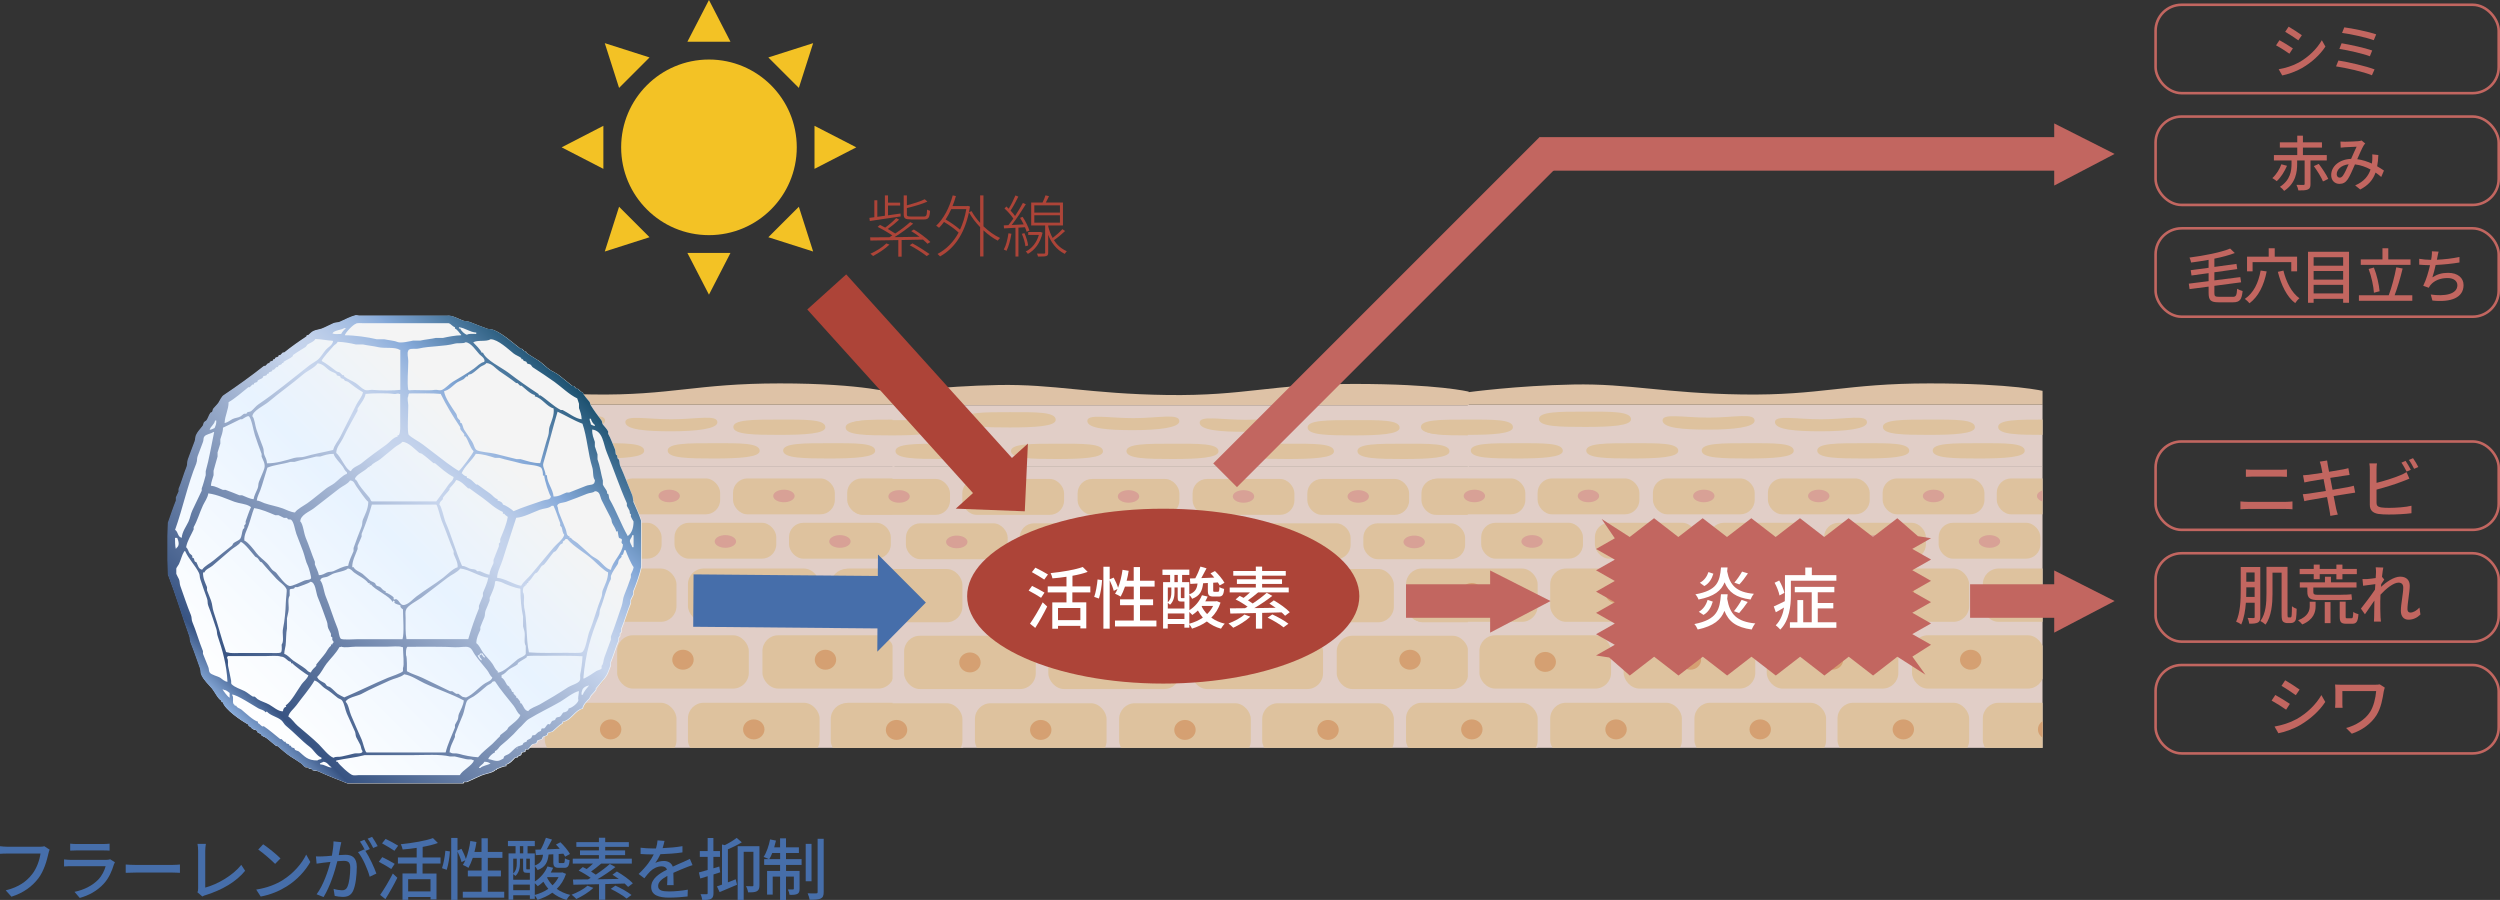 <?xml version="1.0" encoding="UTF-8"?>
<svg id="_レイヤー_1" data-name="レイヤー_1" xmlns="http://www.w3.org/2000/svg" version="1.1" xmlns:xlink="http://www.w3.org/1999/xlink" viewBox="0 0 480.88 173.11">
  <rect x="0" y="0" width="480.88" height="173.11" fill="#333333" stroke="none"/>
  <!-- Generator: Adobe Illustrator 29.4.0, SVG Export Plug-In . SVG Version: 2.1.0 Build 152)  -->
  <defs>
    <style>
      .st0 {
        opacity: .85;
      }

      .st1 {
        fill: #c26660;
      }

      .st2 {
        fill: #466eaa;
      }

      .st3 {
        fill: #fbdbba;
      }

      .st4 {
        fill: #fff;
      }

      .st5 {
        fill: #fbdbb0;
      }

      .st6, .st7 {
        fill: none;
      }

      .st8 {
        fill: #f4b4a7;
      }

      .st7 {
        stroke: #c26660;
        stroke-miterlimit: 10;
        stroke-width: .5px;
      }

      .st9 {
        fill: #f3c225;
      }

      .st10 {
        fill: #ad4438;
      }

      .st11 {
        fill: url(#_名称未設定グラデーション_81);
      }

      .st11, .st12 {
        fill-rule: evenodd;
      }

      .st13 {
        fill: #ffe9e0;
      }

      .st14 {
        fill: #f1b37c;
      }

      .st15 {
        clip-path: url(#clippath);
      }

      .st12 {
        fill: url(#_名称未設定グラデーション_88);
      }
    </style>
    <clipPath id="clippath">
      <rect class="st6" x="61.13" y="72.09" width="331.76" height="71.77"/>
    </clipPath>
    <linearGradient id="_名称未設定グラデーション_81" data-name="名称未設定グラデーション 81" x1="45.58" y1="138.15" x2="110.17" y2="73.56" gradientUnits="userSpaceOnUse">
      <stop offset="0" stop-color="#fff"/>
      <stop offset=".5" stop-color="#e8f3ff"/>
      <stop offset=".79" stop-color="#f4f4f4"/>
    </linearGradient>
    <linearGradient id="_名称未設定グラデーション_88" data-name="名称未設定グラデーション 88" x1="45.58" y1="138.15" x2="110.17" y2="73.56" gradientUnits="userSpaceOnUse">
      <stop offset="0" stop-color="#88abda"/>
      <stop offset=".07" stop-color="#385483"/>
      <stop offset=".62" stop-color="#c7d5ed"/>
      <stop offset=".67" stop-color="#c3d2eb"/>
      <stop offset=".71" stop-color="#b7cae8"/>
      <stop offset=".76" stop-color="#a3bde2"/>
      <stop offset=".81" stop-color="#87aad9"/>
      <stop offset=".81" stop-color="#85a9d9"/>
      <stop offset="1" stop-color="#1a4f6d"/>
    </linearGradient>
  </defs>
  <g>
    <g class="st0">
      <path class="st14" d="M88.34,118.29c0,.75-.65,1.36-1.46,1.36s-1.46-.61-1.46-1.36.65-1.36,1.46-1.36,1.46.61,1.46,1.36Z"/>
      <g class="st15">
        <g>
          <g>
            <rect class="st13" x="61.22" y="77.84" width="110.83" height="11.86"/>
            <rect class="st13" x="61.22" y="89.66" width="110.83" height="56.69"/>
            <g>
              <rect class="st5" x="63.79" y="100.56" width="19.58" height="6.9" rx="2.76" ry="2.76"/>
              <rect class="st5" x="85.66" y="100.56" width="19.58" height="6.9" rx="2.76" ry="2.76"/>
              <rect class="st5" x="107.68" y="100.56" width="19.58" height="6.9" rx="2.76" ry="2.76"/>
              <rect class="st5" x="129.74" y="100.56" width="19.58" height="6.9" rx="2.76" ry="2.76"/>
              <rect class="st5" x="151.77" y="100.56" width="19.58" height="6.9" rx="2.76" ry="2.76"/>
              <rect class="st5" x="74.63" y="92.03" width="19.58" height="6.9" rx="2.76" ry="2.76"/>
              <rect class="st5" x="52.69" y="92.03" width="19.58" height="6.9" rx="2.76" ry="2.76"/>
              <rect class="st5" x="96.82" y="92.03" width="19.58" height="6.9" rx="2.76" ry="2.76"/>
              <rect class="st5" x="118.94" y="92.03" width="19.58" height="6.9" rx="2.76" ry="2.76"/>
              <rect class="st5" x="141" y="92.03" width="19.58" height="6.9" rx="2.76" ry="2.76"/>
              <rect class="st5" x="162.96" y="92.03" width="19.58" height="6.9" rx="2.76" ry="2.76"/>
            </g>
            <path class="st3" d="M172.05,77.84H61.22v-2.39s9.41-1.28,20.27-1.49c10.85-.21,17.45,1.7,32.56,1.92,15.11.21,19.79-2.13,35.96-2.13s22.22,1.92,22.22,1.92l-.18,2.18Z"/>
            <path class="st5" d="M92.61,80.65c0,1.25-3.96,1.47-8.85,1.47s-8.75-.06-8.85-1.47c-.11-1.49,3.96-1.47,8.85-1.47s8.85-.1,8.85,1.47Z"/>
            <path class="st5" d="M69.9,82.18c0,1.25-3.96,1.47-8.85,1.47s-8.75-.06-8.85-1.47c-.11-1.49,3.96-1.47,8.85-1.47s8.85-.1,8.85,1.47Z"/>
            <path class="st5" d="M79.48,86.72c0,1.25-3.96,1.47-8.85,1.47s-8.75-.06-8.85-1.47c-.11-1.49,3.96-1.47,8.85-1.47s8.85-.1,8.85,1.47Z"/>
            <path class="st5" d="M101.7,86.72c0,1.25-3.96,1.47-8.85,1.47s-8.75-.06-8.85-1.47c-.11-1.49,3.96-1.47,8.85-1.47s8.85-.1,8.85,1.47Z"/>
            <path class="st5" d="M123.91,86.72c0,1.25-3.96,1.47-8.85,1.47s-8.75-.06-8.85-1.47c-.11-1.49,3.96-1.47,8.85-1.47s8.85-.1,8.85,1.47Z"/>
            <path class="st5" d="M137.99,81.24c0,1.25-4.03,1.72-8.91,1.72s-8.69-.31-8.79-1.72c-.11-1.49,3.98-.59,8.87-.59s8.83-.98,8.83.59Z"/>
            <path class="st5" d="M116.38,80.92c0,1.25-4.03,1.72-8.91,1.72s-8.69-.31-8.79-1.72c-.11-1.49,3.98-.59,8.87-.59s8.83-.98,8.83.59Z"/>
            <path class="st5" d="M146.13,86.72c0,1.25-3.96,1.47-8.85,1.47s-8.75-.06-8.85-1.47c-.11-1.49,3.96-1.47,8.85-1.47s8.85-.1,8.85,1.47Z"/>
            <path class="st5" d="M158.76,82.18c0,1.25-3.96,1.47-8.85,1.47s-8.75-.06-8.85-1.47c-.11-1.49,3.96-1.47,8.85-1.47s8.85-.1,8.85,1.47Z"/>
            <path class="st5" d="M180.93,82.18c0,1.25-3.96,1.47-8.85,1.47s-8.75-.06-8.85-1.47c-.11-1.49,3.96-1.47,8.85-1.47s8.85-.1,8.85,1.47Z"/>
            <path class="st5" d="M168.34,86.72c0,1.25-3.96,1.47-8.85,1.47s-8.75-.06-8.85-1.47c-.11-1.49,3.96-1.47,8.85-1.47s8.85-.1,8.85,1.47Z"/>
            <g>
              <rect class="st5" x="49.33" y="109.36" width="25.32" height="10.25" rx="3.02" ry="3.02"/>
              <path class="st14" d="M64.05,114.06c0,1.06-.92,1.92-2.06,1.92s-2.06-.86-2.06-1.92.92-1.92,2.06-1.92,2.06.86,2.06,1.92Z"/>
            </g>
            <g>
              <rect class="st5" x="77.07" y="109.36" width="25.32" height="10.25" rx="3.02" ry="3.02"/>
              <path class="st14" d="M91.79,114.06c0,1.06-.92,1.92-2.06,1.92s-2.06-.86-2.06-1.92.92-1.92,2.06-1.92,2.06.86,2.06,1.92Z"/>
            </g>
            <g>
              <rect class="st5" x="104.8" y="109.36" width="25.32" height="10.25" rx="3.02" ry="3.02"/>
              <path class="st14" d="M119.52,114.06c0,1.06-.92,1.92-2.06,1.92s-2.06-.86-2.06-1.92.92-1.92,2.06-1.92,2.06.86,2.06,1.92Z"/>
            </g>
            <g>
              <rect class="st5" x="132.33" y="109.36" width="25.32" height="10.25" rx="3.02" ry="3.02"/>
              <path class="st14" d="M147.05,114.06c0,1.06-.92,1.92-2.06,1.92s-2.06-.86-2.06-1.92.92-1.92,2.06-1.92,2.06.86,2.06,1.92Z"/>
            </g>
            <g>
              <rect class="st5" x="160.28" y="109.36" width="25.32" height="10.25" rx="3.02" ry="3.02"/>
              <path class="st14" d="M175,114.06c0,1.06-.92,1.92-2.06,1.92s-2.06-.86-2.06-1.92.92-1.92,2.06-1.92,2.06.86,2.06,1.92Z"/>
            </g>
            <g>
              <rect class="st5" x="49.33" y="135.18" width="25.32" height="10.25" rx="3.02" ry="3.02"/>
              <path class="st14" d="M64.05,140.3c0,1.06-.92,1.92-2.06,1.92s-2.06-.86-2.06-1.92.92-1.92,2.06-1.92,2.06.86,2.06,1.92Z"/>
            </g>
            <g>
              <rect class="st5" x="77.07" y="135.18" width="25.32" height="10.25" rx="3.02" ry="3.02"/>
              <path class="st14" d="M91.79,140.3c0,1.06-.92,1.92-2.06,1.92s-2.06-.86-2.06-1.92.92-1.92,2.06-1.92,2.06.86,2.06,1.92Z"/>
            </g>
            <g>
              <rect class="st5" x="104.8" y="135.18" width="25.32" height="10.25" rx="3.02" ry="3.02"/>
              <path class="st14" d="M119.52,140.3c0,1.06-.92,1.92-2.06,1.92s-2.06-.86-2.06-1.92.92-1.92,2.06-1.92,2.06.86,2.06,1.92Z"/>
            </g>
            <g>
              <rect class="st5" x="132.33" y="135.18" width="25.32" height="10.25" rx="3.02" ry="3.02"/>
              <path class="st14" d="M147.05,140.3c0,1.06-.92,1.92-2.06,1.92s-2.06-.86-2.06-1.92.92-1.92,2.06-1.92,2.06.86,2.06,1.92Z"/>
            </g>
            <g>
              <rect class="st5" x="160.28" y="135.18" width="25.32" height="10.25" rx="3.02" ry="3.02"/>
              <path class="st14" d="M175,140.3c0,1.06-.92,1.92-2.06,1.92s-2.06-.86-2.06-1.92.92-1.92,2.06-1.92,2.06.86,2.06,1.92Z"/>
            </g>
            <g>
              <rect class="st5" x="63.45" y="122.2" width="25.32" height="10.25" rx="3.02" ry="3.02"/>
              <path class="st14" d="M78.17,127.32c0,1.06-.92,1.92-2.06,1.92s-2.06-.86-2.06-1.92.92-1.92,2.06-1.92,2.06.86,2.06,1.92Z"/>
            </g>
            <rect class="st5" x="91.18" y="122.2" width="25.32" height="10.25" rx="3.02" ry="3.02"/>
            <g>
              <rect class="st5" x="118.71" y="122.2" width="25.32" height="10.25" rx="3.02" ry="3.02"/>
              <path class="st14" d="M133.43,126.9c0,1.06-.92,1.92-2.06,1.92s-2.06-.86-2.06-1.92.92-1.92,2.06-1.92,2.06.86,2.06,1.92Z"/>
              <path class="st14" d="M160.84,126.9c0,1.06-.92,1.92-2.06,1.92s-2.06-.86-2.06-1.92.92-1.92,2.06-1.92,2.06.86,2.06,1.92Z"/>
              <path class="st14" d="M106.09,126.9c0,1.06-.92,1.92-2.06,1.92s-2.06-.86-2.06-1.92.92-1.92,2.06-1.92,2.06.86,2.06,1.92Z"/>
            </g>
            <rect class="st5" x="146.66" y="122.2" width="25.32" height="10.25" rx="3.02" ry="3.02"/>
            <g>
              <path class="st8" d="M75.63,104.15c0,.67-.92,1.22-2.06,1.22s-2.06-.55-2.06-1.22.92-1.22,2.06-1.22,2.06.55,2.06,1.22Z"/>
              <path class="st8" d="M97.51,104.15c0,.67-.92,1.22-2.06,1.22s-2.06-.55-2.06-1.22.92-1.22,2.06-1.22,2.06.55,2.06,1.22Z"/>
              <path class="st8" d="M119.52,104.15c0,.67-.92,1.22-2.06,1.22s-2.06-.55-2.06-1.22.92-1.22,2.06-1.22,2.06.55,2.06,1.22Z"/>
              <path class="st8" d="M141.59,104.15c0,.67-.92,1.22-2.06,1.22s-2.06-.55-2.06-1.22.92-1.22,2.06-1.22,2.06.55,2.06,1.22Z"/>
              <path class="st8" d="M163.62,104.15c0,.67-.92,1.22-2.06,1.22s-2.06-.55-2.06-1.22.92-1.22,2.06-1.22,2.06.55,2.06,1.22Z"/>
              <path class="st8" d="M86.48,95.4c0,.67-.92,1.21-2.06,1.21s-2.06-.54-2.06-1.21.92-1.21,2.06-1.21,2.06.54,2.06,1.21Z"/>
              <path class="st8" d="M64.54,95.4c0,.67-.92,1.21-2.06,1.21s-2.06-.54-2.06-1.21.92-1.21,2.06-1.21,2.06.54,2.06,1.21Z"/>
              <path class="st8" d="M108.66,95.4c0,.67-.92,1.21-2.06,1.21s-2.06-.54-2.06-1.21.92-1.21,2.06-1.21,2.06.54,2.06,1.21Z"/>
              <path class="st8" d="M130.78,95.4c0,.67-.92,1.21-2.06,1.21s-2.06-.54-2.06-1.21.92-1.21,2.06-1.21,2.06.54,2.06,1.21Z"/>
              <path class="st8" d="M152.85,95.4c0,.67-.92,1.21-2.06,1.21s-2.06-.54-2.06-1.21.92-1.21,2.06-1.21,2.06.54,2.06,1.21Z"/>
              <path class="st8" d="M174.81,95.4c0,.67-.92,1.21-2.06,1.21s-2.06-.54-2.06-1.21.92-1.21,2.06-1.21,2.06.54,2.06,1.21Z"/>
            </g>
          </g>
          <g>
            <rect class="st13" x="171.68" y="77.94" width="110.83" height="11.86"/>
            <rect class="st13" x="171.68" y="89.76" width="110.83" height="56.69"/>
            <g>
              <rect class="st5" x="174.25" y="100.66" width="19.58" height="6.9" rx="2.76" ry="2.76"/>
              <rect class="st5" x="196.13" y="100.66" width="19.58" height="6.9" rx="2.76" ry="2.76"/>
              <rect class="st5" x="218.15" y="100.66" width="19.58" height="6.9" rx="2.76" ry="2.76"/>
              <rect class="st5" x="240.21" y="100.66" width="19.58" height="6.9" rx="2.76" ry="2.76"/>
              <rect class="st5" x="262.24" y="100.66" width="19.58" height="6.9" rx="2.76" ry="2.76"/>
              <rect class="st5" x="185.1" y="92.13" width="19.58" height="6.9" rx="2.76" ry="2.76"/>
              <rect class="st5" x="163.16" y="92.13" width="19.58" height="6.9" rx="2.76" ry="2.76"/>
              <rect class="st5" x="207.28" y="92.13" width="19.58" height="6.9" rx="2.76" ry="2.76"/>
              <rect class="st5" x="229.4" y="92.13" width="19.58" height="6.9" rx="2.76" ry="2.76"/>
              <rect class="st5" x="251.47" y="92.13" width="19.58" height="6.9" rx="2.76" ry="2.76"/>
              <rect class="st5" x="273.42" y="92.13" width="19.58" height="6.9" rx="2.76" ry="2.76"/>
            </g>
            <path class="st3" d="M282.52,77.94h-110.83v-2.39s9.41-1.28,20.27-1.49c10.85-.21,17.45,1.7,32.56,1.92,15.11.21,19.79-2.13,35.96-2.13s22.04,1.49,22.04,1.49v2.61Z"/>
            <path class="st5" d="M203.07,80.75c0,1.25-3.96,1.47-8.85,1.47s-8.75-.06-8.85-1.47c-.11-1.49,3.96-1.47,8.85-1.47s8.85-.1,8.85,1.47Z"/>
            <path class="st5" d="M180.36,82.28c0,1.25-3.96,1.47-8.85,1.47s-8.75-.06-8.85-1.47c-.11-1.49,3.96-1.47,8.85-1.47s8.85-.1,8.85,1.47Z"/>
            <path class="st5" d="M189.95,86.82c0,1.25-3.96,1.47-8.85,1.47s-8.75-.06-8.85-1.47c-.11-1.49,3.96-1.47,8.85-1.47s8.85-.1,8.85,1.47Z"/>
            <path class="st5" d="M212.16,86.82c0,1.25-3.96,1.47-8.85,1.47s-8.75-.06-8.85-1.47c-.11-1.49,3.96-1.47,8.85-1.47s8.85-.1,8.85,1.47Z"/>
            <path class="st5" d="M234.38,86.82c0,1.25-3.96,1.47-8.85,1.47s-8.75-.06-8.85-1.47c-.11-1.49,3.96-1.47,8.85-1.47s8.85-.1,8.85,1.47Z"/>
            <path class="st5" d="M248.46,81.34c0,1.25-4.03,1.72-8.91,1.72s-8.69-.31-8.79-1.72c-.11-1.49,3.98-.59,8.87-.59s8.83-.98,8.83.59Z"/>
            <path class="st5" d="M226.85,81.02c0,1.25-4.03,1.72-8.91,1.72s-8.69-.31-8.79-1.72c-.11-1.49,3.98-.59,8.87-.59s8.83-.98,8.83.59Z"/>
            <path class="st5" d="M256.59,86.82c0,1.25-3.96,1.47-8.85,1.47s-8.75-.06-8.85-1.47c-.11-1.49,3.96-1.47,8.85-1.47s8.85-.1,8.85,1.47Z"/>
            <path class="st5" d="M269.22,82.28c0,1.25-3.96,1.47-8.85,1.47s-8.75-.06-8.85-1.47c-.11-1.49,3.96-1.47,8.85-1.47s8.85-.1,8.85,1.47Z"/>
            <path class="st5" d="M291.39,82.28c0,1.25-3.96,1.47-8.85,1.47s-8.75-.06-8.85-1.47c-.11-1.49,3.96-1.47,8.85-1.47s8.85-.1,8.85,1.47Z"/>
            <path class="st5" d="M278.81,86.82c0,1.25-3.96,1.47-8.85,1.47s-8.75-.06-8.85-1.47c-.11-1.49,3.96-1.47,8.85-1.47s8.85-.1,8.85,1.47Z"/>
            <g>
              <rect class="st5" x="159.8" y="109.45" width="25.32" height="10.25" rx="3.02" ry="3.02"/>
              <path class="st14" d="M174.51,114.15c0,1.06-.92,1.92-2.06,1.92s-2.06-.86-2.06-1.92.92-1.92,2.06-1.92,2.06.86,2.06,1.92Z"/>
            </g>
            <g>
              <rect class="st5" x="187.53" y="109.45" width="25.32" height="10.25" rx="3.02" ry="3.02"/>
              <path class="st14" d="M202.25,114.15c0,1.06-.92,1.92-2.06,1.92s-2.06-.86-2.06-1.92.92-1.92,2.06-1.92,2.06.86,2.06,1.92Z"/>
            </g>
            <g>
              <rect class="st5" x="215.27" y="109.45" width="25.32" height="10.25" rx="3.02" ry="3.02"/>
              <path class="st14" d="M229.99,114.15c0,1.06-.92,1.92-2.06,1.92s-2.06-.86-2.06-1.92.92-1.92,2.06-1.92,2.06.86,2.06,1.92Z"/>
            </g>
            <g>
              <rect class="st5" x="242.79" y="109.45" width="25.32" height="10.25" rx="3.02" ry="3.02"/>
              <path class="st14" d="M257.51,114.15c0,1.06-.92,1.92-2.06,1.92s-2.06-.86-2.06-1.92.92-1.92,2.06-1.92,2.06.86,2.06,1.92Z"/>
            </g>
            <g>
              <rect class="st5" x="270.74" y="109.45" width="25.32" height="10.25" rx="3.02" ry="3.02"/>
              <path class="st14" d="M285.46,114.15c0,1.06-.92,1.92-2.06,1.92s-2.06-.86-2.06-1.92.92-1.92,2.06-1.92,2.06.86,2.06,1.92Z"/>
            </g>
            <g>
              <rect class="st5" x="159.8" y="135.27" width="25.32" height="10.25" rx="3.02" ry="3.02"/>
              <path class="st14" d="M174.51,140.4c0,1.06-.92,1.92-2.06,1.92s-2.06-.86-2.06-1.92.92-1.92,2.06-1.92,2.06.86,2.06,1.92Z"/>
            </g>
            <g>
              <rect class="st5" x="187.53" y="135.27" width="25.32" height="10.25" rx="3.02" ry="3.02"/>
              <path class="st14" d="M202.25,140.4c0,1.06-.92,1.92-2.06,1.92s-2.06-.86-2.06-1.92.92-1.92,2.06-1.92,2.06.86,2.06,1.92Z"/>
            </g>
            <g>
              <rect class="st5" x="215.27" y="135.27" width="25.32" height="10.25" rx="3.02" ry="3.02"/>
              <path class="st14" d="M229.99,140.4c0,1.06-.92,1.92-2.06,1.92s-2.06-.86-2.06-1.92.92-1.92,2.06-1.92,2.06.86,2.06,1.92Z"/>
            </g>
            <g>
              <rect class="st5" x="242.79" y="135.27" width="25.32" height="10.25" rx="3.02" ry="3.02"/>
              <path class="st14" d="M257.51,140.4c0,1.06-.92,1.92-2.06,1.92s-2.06-.86-2.06-1.92.92-1.92,2.06-1.92,2.06.86,2.06,1.92Z"/>
            </g>
            <g>
              <rect class="st5" x="270.74" y="135.27" width="25.32" height="10.25" rx="3.02" ry="3.02"/>
              <path class="st14" d="M285.46,140.4c0,1.06-.92,1.92-2.06,1.92s-2.06-.86-2.06-1.92.92-1.92,2.06-1.92,2.06.86,2.06,1.92Z"/>
            </g>
            <g>
              <rect class="st5" x="173.91" y="122.29" width="25.32" height="10.25" rx="3.02" ry="3.02"/>
              <path class="st14" d="M188.63,127.42c0,1.06-.92,1.92-2.06,1.92s-2.06-.86-2.06-1.92.92-1.92,2.06-1.92,2.06.86,2.06,1.92Z"/>
            </g>
            <rect class="st5" x="201.65" y="122.29" width="25.32" height="10.25" rx="3.02" ry="3.02"/>
            <g>
              <rect class="st5" x="229.17" y="122.29" width="25.32" height="10.25" rx="3.02" ry="3.02"/>
              <path class="st14" d="M243.89,126.99c0,1.06-.92,1.92-2.06,1.92s-2.06-.86-2.06-1.92.92-1.92,2.06-1.92,2.06.86,2.06,1.92Z"/>
              <path class="st14" d="M271.3,126.99c0,1.06-.92,1.92-2.06,1.92s-2.06-.86-2.06-1.92.92-1.92,2.06-1.92,2.06.86,2.06,1.92Z"/>
              <path class="st14" d="M216.56,126.99c0,1.06-.92,1.92-2.06,1.92s-2.06-.86-2.06-1.92.92-1.92,2.06-1.92,2.06.86,2.06,1.92Z"/>
            </g>
            <rect class="st5" x="257.12" y="122.29" width="25.32" height="10.25" rx="3.02" ry="3.02"/>
            <g>
              <path class="st8" d="M186.1,104.24c0,.67-.92,1.22-2.06,1.22s-2.06-.55-2.06-1.22.92-1.22,2.06-1.22,2.06.55,2.06,1.22Z"/>
              <path class="st8" d="M207.97,104.24c0,.67-.92,1.22-2.06,1.22s-2.06-.55-2.06-1.22.92-1.22,2.06-1.22,2.06.55,2.06,1.22Z"/>
              <path class="st8" d="M229.99,104.24c0,.67-.92,1.22-2.06,1.22s-2.06-.55-2.06-1.22.92-1.22,2.06-1.22,2.06.55,2.06,1.22Z"/>
              <path class="st8" d="M252.06,104.24c0,.67-.92,1.22-2.06,1.22s-2.06-.55-2.06-1.22.92-1.22,2.06-1.22,2.06.55,2.06,1.22Z"/>
              <path class="st8" d="M274.08,104.24c0,.67-.92,1.22-2.06,1.22s-2.06-.55-2.06-1.22.92-1.22,2.06-1.22,2.06.55,2.06,1.22Z"/>
              <path class="st8" d="M196.95,95.49c0,.67-.92,1.21-2.06,1.21s-2.06-.54-2.06-1.21.92-1.21,2.06-1.21,2.06.54,2.06,1.21Z"/>
              <path class="st8" d="M175,95.49c0,.67-.92,1.21-2.06,1.21s-2.06-.54-2.06-1.21.92-1.21,2.06-1.21,2.06.54,2.06,1.21Z"/>
              <path class="st8" d="M219.13,95.49c0,.67-.92,1.21-2.06,1.21s-2.06-.54-2.06-1.21.92-1.21,2.06-1.21,2.06.54,2.06,1.21Z"/>
              <path class="st8" d="M241.25,95.49c0,.67-.92,1.21-2.06,1.21s-2.06-.54-2.06-1.21.92-1.21,2.06-1.21,2.06.54,2.06,1.21Z"/>
              <path class="st8" d="M263.32,95.49c0,.67-.92,1.21-2.06,1.21s-2.06-.54-2.06-1.21.92-1.21,2.06-1.21,2.06.54,2.06,1.21Z"/>
              <path class="st8" d="M285.27,95.49c0,.67-.92,1.21-2.06,1.21s-2.06-.54-2.06-1.21.92-1.21,2.06-1.21,2.06.54,2.06,1.21Z"/>
            </g>
          </g>
          <g>
            <rect class="st13" x="282.34" y="77.84" width="110.83" height="11.86"/>
            <rect class="st13" x="282.34" y="89.66" width="110.83" height="56.69"/>
            <g>
              <rect class="st5" x="284.91" y="100.56" width="19.58" height="6.9" rx="2.76" ry="2.76"/>
              <rect class="st5" x="306.78" y="100.56" width="19.58" height="6.9" rx="2.76" ry="2.76"/>
              <rect class="st5" x="328.81" y="100.56" width="19.58" height="6.9" rx="2.76" ry="2.76"/>
              <rect class="st5" x="350.87" y="100.56" width="19.58" height="6.9" rx="2.76" ry="2.76"/>
              <rect class="st5" x="372.9" y="100.56" width="19.58" height="6.9" rx="2.76" ry="2.76"/>
              <rect class="st5" x="295.76" y="92.03" width="19.58" height="6.9" rx="2.76" ry="2.76"/>
              <rect class="st5" x="273.82" y="92.03" width="19.58" height="6.9" rx="2.76" ry="2.76"/>
              <rect class="st5" x="317.94" y="92.03" width="19.58" height="6.9" rx="2.76" ry="2.76"/>
              <rect class="st5" x="340.06" y="92.03" width="19.58" height="6.9" rx="2.76" ry="2.76"/>
              <rect class="st5" x="362.13" y="92.03" width="19.58" height="6.9" rx="2.76" ry="2.76"/>
              <rect class="st5" x="384.08" y="92.03" width="19.58" height="6.9" rx="2.76" ry="2.76"/>
            </g>
            <path class="st3" d="M393.18,77.84h-110.83v-2.39s9.41-1.28,20.27-1.49c10.85-.21,17.45,1.7,32.56,1.92,15.11.21,19.79-2.13,35.96-2.13s22.04,1.49,22.04,1.49v2.61Z"/>
            <path class="st5" d="M313.73,80.65c0,1.25-3.96,1.47-8.85,1.47s-8.75-.06-8.85-1.47c-.11-1.49,3.96-1.47,8.85-1.47s8.85-.1,8.85,1.47Z"/>
            <path class="st5" d="M291.02,82.18c0,1.25-3.96,1.47-8.85,1.47s-8.75-.06-8.85-1.47c-.11-1.49,3.96-1.47,8.85-1.47s8.85-.1,8.85,1.47Z"/>
            <path class="st5" d="M300.61,86.72c0,1.25-3.96,1.47-8.85,1.47s-8.75-.06-8.85-1.47c-.11-1.49,3.96-1.47,8.85-1.47s8.85-.1,8.85,1.47Z"/>
            <path class="st5" d="M322.82,86.72c0,1.25-3.96,1.47-8.85,1.47s-8.75-.06-8.85-1.47c-.11-1.49,3.96-1.47,8.85-1.47s8.85-.1,8.85,1.47Z"/>
            <path class="st5" d="M345.03,86.72c0,1.25-3.96,1.47-8.85,1.47s-8.75-.06-8.85-1.47c-.11-1.49,3.96-1.47,8.85-1.47s8.85-.1,8.85,1.47Z"/>
            <path class="st5" d="M359.12,81.24c0,1.25-4.03,1.72-8.91,1.72s-8.69-.31-8.79-1.72c-.11-1.49,3.98-.59,8.87-.59s8.83-.98,8.83.59Z"/>
            <path class="st5" d="M337.5,80.92c0,1.25-4.03,1.72-8.91,1.72s-8.69-.31-8.79-1.72c-.11-1.49,3.98-.59,8.87-.59s8.83-.98,8.83.59Z"/>
            <path class="st5" d="M367.25,86.72c0,1.25-3.96,1.47-8.85,1.47s-8.75-.06-8.85-1.47c-.11-1.49,3.96-1.47,8.85-1.47s8.85-.1,8.85,1.47Z"/>
            <path class="st5" d="M379.88,82.18c0,1.25-3.96,1.47-8.85,1.47s-8.75-.06-8.85-1.47c-.11-1.49,3.96-1.47,8.85-1.47s8.85-.1,8.85,1.47Z"/>
            <path class="st5" d="M402.05,82.18c0,1.25-3.96,1.47-8.85,1.47s-8.75-.06-8.85-1.47c-.11-1.49,3.96-1.47,8.85-1.47s8.85-.1,8.85,1.47Z"/>
            <path class="st5" d="M389.46,86.72c0,1.25-3.96,1.47-8.85,1.47s-8.75-.06-8.85-1.47c-.11-1.49,3.96-1.47,8.85-1.47s8.85-.1,8.85,1.47Z"/>
            <g>
              <rect class="st5" x="270.45" y="109.36" width="25.32" height="10.25" rx="3.02" ry="3.02"/>
              <path class="st14" d="M285.17,114.06c0,1.06-.92,1.92-2.06,1.92s-2.06-.86-2.06-1.92.92-1.92,2.06-1.92,2.06.86,2.06,1.92Z"/>
            </g>
            <g>
              <rect class="st5" x="298.19" y="109.36" width="25.32" height="10.25" rx="3.02" ry="3.02"/>
              <path class="st14" d="M312.91,114.06c0,1.06-.92,1.92-2.06,1.92s-2.06-.86-2.06-1.92.92-1.92,2.06-1.92,2.06.86,2.06,1.92Z"/>
            </g>
            <g>
              <rect class="st5" x="325.93" y="109.36" width="25.32" height="10.25" rx="3.02" ry="3.02"/>
              <path class="st14" d="M340.64,114.06c0,1.06-.92,1.92-2.06,1.92s-2.06-.86-2.06-1.92.92-1.92,2.06-1.92,2.06.86,2.06,1.92Z"/>
            </g>
            <g>
              <rect class="st5" x="353.45" y="109.36" width="25.32" height="10.25" rx="3.02" ry="3.02"/>
              <path class="st14" d="M368.17,114.06c0,1.06-.92,1.92-2.06,1.92s-2.06-.86-2.06-1.92.92-1.92,2.06-1.92,2.06.86,2.06,1.92Z"/>
            </g>
            <g>
              <rect class="st5" x="381.4" y="109.36" width="25.32" height="10.25" rx="3.02" ry="3.02"/>
              <path class="st14" d="M396.12,114.06c0,1.06-.92,1.92-2.06,1.92s-2.06-.86-2.06-1.92.92-1.92,2.06-1.92,2.06.86,2.06,1.92Z"/>
            </g>
            <g>
              <rect class="st5" x="270.45" y="135.18" width="25.32" height="10.25" rx="3.02" ry="3.02"/>
              <path class="st14" d="M285.17,140.3c0,1.06-.92,1.92-2.06,1.92s-2.06-.86-2.06-1.92.92-1.92,2.06-1.92,2.06.86,2.06,1.92Z"/>
            </g>
            <g>
              <rect class="st5" x="298.19" y="135.18" width="25.32" height="10.25" rx="3.02" ry="3.02"/>
              <path class="st14" d="M312.91,140.3c0,1.06-.92,1.92-2.06,1.92s-2.06-.86-2.06-1.92.92-1.92,2.06-1.92,2.06.86,2.06,1.92Z"/>
            </g>
            <g>
              <rect class="st5" x="325.93" y="135.18" width="25.32" height="10.25" rx="3.02" ry="3.02"/>
              <path class="st14" d="M340.64,140.3c0,1.06-.92,1.92-2.06,1.92s-2.06-.86-2.06-1.92.92-1.92,2.06-1.92,2.06.86,2.06,1.92Z"/>
            </g>
            <g>
              <rect class="st5" x="353.45" y="135.18" width="25.32" height="10.25" rx="3.02" ry="3.02"/>
              <path class="st14" d="M368.17,140.3c0,1.06-.92,1.92-2.06,1.92s-2.06-.86-2.06-1.92.92-1.92,2.06-1.92,2.06.86,2.06,1.92Z"/>
            </g>
            <g>
              <rect class="st5" x="381.4" y="135.18" width="25.32" height="10.25" rx="3.02" ry="3.02"/>
              <path class="st14" d="M396.12,140.3c0,1.06-.92,1.92-2.06,1.92s-2.06-.86-2.06-1.92.92-1.92,2.06-1.92,2.06.86,2.06,1.92Z"/>
            </g>
            <g>
              <rect class="st5" x="284.57" y="122.2" width="25.32" height="10.25" rx="3.02" ry="3.02"/>
              <path class="st14" d="M299.29,127.32c0,1.06-.92,1.92-2.06,1.92s-2.06-.86-2.06-1.92.92-1.92,2.06-1.92,2.06.86,2.06,1.92Z"/>
            </g>
            <rect class="st5" x="312.31" y="122.2" width="25.32" height="10.25" rx="3.02" ry="3.02"/>
            <g>
              <rect class="st5" x="339.83" y="122.2" width="25.32" height="10.25" rx="3.02" ry="3.02"/>
              <path class="st14" d="M354.55,126.9c0,1.06-.92,1.92-2.06,1.92s-2.06-.86-2.06-1.92.92-1.92,2.06-1.92,2.06.86,2.06,1.92Z"/>
              <path class="st14" d="M381.96,126.9c0,1.06-.92,1.92-2.06,1.92s-2.06-.86-2.06-1.92.92-1.92,2.06-1.92,2.06.86,2.06,1.92Z"/>
              <path class="st14" d="M327.21,126.9c0,1.06-.92,1.92-2.06,1.92s-2.06-.86-2.06-1.92.92-1.92,2.06-1.92,2.06.86,2.06,1.92Z"/>
            </g>
            <rect class="st5" x="367.78" y="122.2" width="25.32" height="10.25" rx="3.02" ry="3.02"/>
            <g>
              <path class="st8" d="M296.76,104.15c0,.67-.92,1.22-2.06,1.22s-2.06-.55-2.06-1.22.92-1.22,2.06-1.22,2.06.55,2.06,1.22Z"/>
              <path class="st8" d="M318.63,104.15c0,.67-.92,1.22-2.06,1.22s-2.06-.55-2.06-1.22.92-1.22,2.06-1.22,2.06.55,2.06,1.22Z"/>
              <path class="st8" d="M340.64,104.15c0,.67-.92,1.22-2.06,1.22s-2.06-.55-2.06-1.22.92-1.22,2.06-1.22,2.06.55,2.06,1.22Z"/>
              <path class="st8" d="M362.71,104.15c0,.67-.92,1.22-2.06,1.22s-2.06-.55-2.06-1.22.92-1.22,2.06-1.22,2.06.55,2.06,1.22Z"/>
              <path class="st8" d="M384.74,104.15c0,.67-.92,1.22-2.06,1.22s-2.06-.55-2.06-1.22.92-1.22,2.06-1.22,2.06.55,2.06,1.22Z"/>
              <path class="st8" d="M307.6,95.4c0,.67-.92,1.21-2.06,1.21s-2.06-.54-2.06-1.21.92-1.21,2.06-1.21,2.06.54,2.06,1.21Z"/>
              <path class="st8" d="M285.66,95.4c0,.67-.92,1.21-2.06,1.21s-2.06-.54-2.06-1.21.92-1.21,2.06-1.21,2.06.54,2.06,1.21Z"/>
              <path class="st8" d="M329.79,95.4c0,.67-.92,1.21-2.06,1.21s-2.06-.54-2.06-1.21.92-1.21,2.06-1.21,2.06.54,2.06,1.21Z"/>
              <path class="st8" d="M351.9,95.4c0,.67-.92,1.21-2.06,1.21s-2.06-.54-2.06-1.21.92-1.21,2.06-1.21,2.06.54,2.06,1.21Z"/>
              <path class="st8" d="M373.98,95.4c0,.67-.92,1.21-2.06,1.21s-2.06-.54-2.06-1.21.92-1.21,2.06-1.21,2.06.54,2.06,1.21Z"/>
              <path class="st8" d="M395.93,95.4c0,.67-.92,1.21-2.06,1.21s-2.06-.54-2.06-1.21.92-1.21,2.06-1.21,2.06.54,2.06,1.21Z"/>
            </g>
          </g>
        </g>
      </g>
      <path class="st14" d="M160.84,126.9c0,1.06-.92,1.92-2.06,1.92s-2.06-.86-2.06-1.92.92-1.92,2.06-1.92,2.06.86,2.06,1.92Z"/>
      <path class="st14" d="M273.28,126.9c0,1.06-.92,1.92-2.06,1.92s-2.06-.86-2.06-1.92.92-1.92,2.06-1.92,2.06.86,2.06,1.92Z"/>
      <path class="st14" d="M381.13,126.9c0,1.06-.92,1.92-2.06,1.92s-2.06-.86-2.06-1.92.92-1.92,2.06-1.92,2.06.86,2.06,1.92Z"/>
    </g>
    <g>
      <path class="st1" d="M441.04,9.31l-.67,1.02c-.61-.44-1.83-1.22-2.57-1.61l.66-.99c.72.39,2.04,1.2,2.58,1.58ZM442.2,12.01c1.92-1.09,3.47-2.63,4.41-4.27l.69,1.22c-1.02,1.56-2.62,3.04-4.49,4.12-1.16.68-2.77,1.23-3.82,1.43l-.68-1.19c1.28-.22,2.68-.64,3.89-1.31ZM442.77,6.77l-.68.99c-.59-.43-1.82-1.24-2.53-1.64l.66-.99c.71.4,2.01,1.26,2.55,1.65Z"/>
      <path class="st1" d="M456.75,13.35l-.51,1.13c-1.53-.66-5.05-1.44-6.9-1.71l.46-1.13c1.94.3,5.37,1.1,6.95,1.71ZM456.3,9.7l-.45,1.12c-1.33-.51-4.2-1.16-5.87-1.41l.43-1.09c1.6.27,4.45.88,5.89,1.39ZM457.07,6.6l-.47,1.13c-1.37-.51-4.49-1.2-6.1-1.4l.43-1.07c1.51.19,4.69.84,6.14,1.35Z"/>
    </g>
    <g>
      <path class="st2" d="M9.54,163.44c-.1.21-.17.49-.23.75-.29,1.33-.88,3.39-1.94,4.77-1.18,1.53-2.81,2.78-5.17,3.52l-1.1-1.22c2.54-.62,4-1.73,5.07-3.09.9-1.13,1.46-2.79,1.62-3.99H1.4c-.56,0-1.08.03-1.4.05v-1.46c.36.05.98.1,1.4.1h6.31c.22,0,.55-.01.83-.09l1,.65Z"/>
      <path class="st2" d="M22.1,165.86c-.06.14-.17.34-.2.44-.38,1.27-.95,2.59-1.91,3.65-1.34,1.48-2.99,2.3-4.65,2.77l-1.01-1.17c1.89-.39,3.48-1.24,4.55-2.34.74-.77,1.21-1.74,1.44-2.6h-6.62c-.31,0-.88.01-1.38.05v-1.35c.51.05,1,.09,1.38.09h6.66c.35,0,.66-.05.83-.12l.91.57ZM13.51,162.28c.35.04.82.07,1.23.07h5.07c.42,0,.95-.03,1.27-.07v1.34c-.33-.03-.85-.04-1.29-.04h-5.06c-.4,0-.87.01-1.23.04v-1.34Z"/>
      <path class="st2" d="M24.17,166.29c.42.04,1.22.08,1.92.08h7.06c.64,0,1.14-.05,1.46-.08v1.6c-.29-.01-.87-.05-1.44-.05h-7.07c-.73,0-1.5.03-1.92.05v-1.6Z"/>
      <path class="st2" d="M37.97,171.63c.13-.26.14-.46.14-.73v-7.27c0-.42-.05-1.01-.12-1.31h1.61c-.06.4-.12.87-.12,1.3v7.11c2.34-.62,5.29-2.31,6.93-4.37l.74,1.14c-1.73,2.12-4.42,3.69-7.58,4.67-.16.04-.4.12-.65.27l-.96-.82Z"/>
      <path class="st2" d="M54.39,169.28c2.09-1.29,3.72-3.24,4.51-4.9l.79,1.42c-.94,1.68-2.54,3.46-4.56,4.71-1.31.81-2.96,1.57-4.98,1.94l-.87-1.34c2.17-.33,3.86-1.05,5.11-1.82ZM53.95,165.12l-1.03,1.05c-.68-.69-2.29-2.09-3.25-2.76l.95-1.01c.92.61,2.6,1.96,3.33,2.72Z"/>
      <path class="st2" d="M65.65,162c-.06.27-.14.6-.19.88-.06.39-.18,1.01-.3,1.6.52-.04.99-.06,1.29-.06,1.24,0,2.18.52,2.18,2.31,0,1.52-.2,3.56-.73,4.67-.43.87-1.09,1.12-1.99,1.12-.49,0-1.1-.09-1.53-.19l-.22-1.35c.53.16,1.24.27,1.59.27.46,0,.82-.12,1.05-.61.39-.81.57-2.42.57-3.76,0-1.11-.49-1.29-1.31-1.29-.26,0-.69.03-1.17.06-.47,1.9-1.38,4.85-2.65,6.9l-1.34-.53c1.29-1.72,2.21-4.48,2.67-6.23-.58.06-1.1.12-1.4.16-.34.04-.91.12-1.27.18l-.13-1.4c.44.03.81.01,1.25,0,.42-.01,1.1-.06,1.82-.13.18-.95.31-1.92.31-2.76l1.52.16ZM70.28,163.67c.78,1.17,1.73,3.25,2.12,4.36l-1.29.61c-.36-1.38-1.34-3.64-2.25-4.73l1.21-.53c.06.09.13.18.21.29-.26-.52-.68-1.3-1.04-1.79l.85-.35c.32.47.79,1.29,1.05,1.79l-.86.36ZM71.79,163.11c-.27-.56-.69-1.3-1.07-1.79l.85-.35c.34.48.83,1.3,1.08,1.78l-.86.36Z"/>
      <path class="st2" d="M75.26,167.16c-.53-.36-1.61-.99-2.39-1.39l.66-.9c.74.36,1.85.94,2.39,1.29l-.66,1ZM73.12,172.14c.69-.97,1.69-2.64,2.44-4.11l.87.81c-.66,1.34-1.53,2.9-2.3,4.11l-1.01-.81ZM75.87,163.65c-.53-.38-1.61-1-2.38-1.43l.68-.86c.75.36,1.86.95,2.42,1.31l-.71.97ZM81.28,166.1v1.92h2.68v5h-1.14v-.48h-4.3v.55h-1.1v-5.07h2.73v-1.92h-3.61v-1.16h3.61v-1.85c-.91.14-1.85.25-2.7.31-.05-.29-.21-.74-.35-1.01,2.22-.23,4.75-.65,6.18-1.18l.95.94c-.83.31-1.85.56-2.93.75v2.04h3.44v1.16h-3.44ZM82.81,169.12h-4.3v2.34h4.3v-2.34Z"/>
      <path class="st2" d="M85.02,166.99c.31-.87.56-2.3.65-3.35l.87.13c-.06,1.07-.3,2.57-.61,3.54l-.91-.31ZM96.99,171.53v1.14h-7.97v-1.14h3.61v-2.95h-2.64v-1.13h2.64v-2.44h-1.69c-.25.73-.53,1.39-.83,1.92-.25-.17-.78-.44-1.08-.56.17-.26.34-.56.48-.9l-.73.35c-.12-.52-.45-1.35-.78-2.04v9.32h-1.21v-11.92h1.21v2.41l.77-.31c.32.61.69,1.4.84,1.95.4-1.01.69-2.24.86-3.46l1.18.2c-.09.65-.23,1.29-.39,1.9h1.36v-2.63h1.21v2.63h2.81v1.14h-2.81v2.44h2.52v1.13h-2.52v2.95h3.15Z"/>
      <path class="st2" d="M108.88,168.07c-.39,1.18-1,2.15-1.79,2.91.74.53,1.61.92,2.6,1.16-.25.22-.56.66-.73.96-1.05-.3-1.96-.77-2.72-1.39-.84.61-1.82,1.05-2.85,1.38-.12-.25-.33-.61-.52-.84v.65h-.95v-.7h-3.2v.87h-.9v-8.92h1.35v-1.39h-1.47v-1.01h5.17v1.01h-1.39v1.39h1.38v2.34c1.14-.42,1.47-1.08,1.59-2.08l-1.39.08-.08-1.05,1.03-.03c.38-.69.77-1.59,1-2.26l1.17.34c-.33.62-.68,1.3-1.01,1.88.79-.04,1.64-.06,2.5-.1-.23-.29-.48-.57-.73-.82l.86-.44c.69.66,1.48,1.61,1.83,2.26l-.92.51c-.09-.17-.21-.38-.35-.58l-.9.07v1.47c0,.25.04.27.25.27h.65c.22,0,.27-.08.3-.91.21.16.62.3.9.36-.09,1.18-.36,1.47-1.04,1.47h-.95c-.94,0-1.14-.27-1.14-1.18v-1.43l-.91.05c-.16,1.44-.58,2.41-2.11,2.99-.1-.21-.33-.55-.53-.75v2.94c1.07-.69,1.95-1.7,2.42-2.89l1.09.26c-.13.33-.29.62-.46.92h2.04l.19-.04.71.29ZM100.01,166.12c0,.74-.14,1.7-.86,2.37-.09-.1-.29-.26-.43-.36v1.09h3.2v-1.34h-.61c-.53,0-.69-.13-.69-.81v-1.9h-.61v.95ZM98.72,165.17v2.85c.6-.58.68-1.31.68-1.9v-.95h-.68ZM101.92,171.23v-1.07h-3.2v1.07h3.2ZM100,164.14h.65v-1.39h-.65v1.39ZM101.92,165.17h-.69v1.88c0,.16.03.17.14.17h.38c.1,0,.14,0,.17-.01v-2.04ZM102.87,172.14c.94-.25,1.83-.64,2.6-1.17-.36-.42-.68-.87-.95-1.37-.35.33-.7.61-1.08.86-.12-.14-.35-.38-.57-.57v2.25ZM105.31,168.72l-.08.1c.27.53.62,1.04,1.05,1.47.47-.46.86-.98,1.16-1.57h-2.13Z"/>
      <path class="st2" d="M114.14,170.79c-.87.83-2.18,1.62-3.28,2.13-.21-.22-.65-.62-.92-.82,1.12-.43,2.35-1.07,3.07-1.73l1.13.42ZM120.82,170.6c-.17-.19-.4-.42-.66-.65-1.23.04-2.51.08-3.74.1v3.03h-1.2v-3c-1.87.05-3.59.08-4.93.1l-.08-1c.82,0,1.81-.01,2.9-.03.17-.09.34-.18.51-.29-.65-.48-1.56-1.03-2.31-1.4l.79-.68c.23.12.49.25.75.38.4-.3.84-.68,1.22-1.05h-3.9v-.94h5.03v-.69h-3.64v-.9h3.64v-.69h-4.34v-.9h4.34v-.85h1.21v.85h4.55v.9h-4.55v.69h3.83v.9h-3.83v.69h5.12v.94h-5.89c-.64.55-1.35,1.12-1.95,1.53.33.21.64.4.91.6,1-.66,2-1.42,2.7-2.05l1.08.59c-1.01.79-2.29,1.66-3.47,2.35,1.33-.01,2.72-.04,4.11-.07-.4-.29-.82-.57-1.21-.81l.85-.62c1.07.62,2.42,1.56,3.07,2.28l-.91.69ZM118.38,170.36c1.03.46,2.39,1.22,3.09,1.79l-.94.69c-.65-.55-1.99-1.35-3.06-1.86l.9-.62Z"/>
      <path class="st2" d="M128.32,170.28c.04-.44.05-1.17.05-1.81-1.09.61-1.78,1.2-1.78,1.95,0,.88.83,1.05,2.13,1.05,1.04,0,2.44-.13,3.58-.34l-.04,1.31c-.94.12-2.42.22-3.58.22-1.92,0-3.42-.44-3.42-2.04s1.55-2.59,3.03-3.34c-.16-.46-.57-.64-1.04-.64-.81,0-1.59.42-2.13.92-.38.36-.75.83-1.18,1.38l-1.1-.83c1.51-1.43,2.38-2.68,2.91-3.76h-.38c-.53,0-1.43-.03-2.15-.08v-1.21c.68.09,1.6.14,2.21.14h.75c.17-.58.27-1.14.3-1.55l1.34.1c-.08.34-.18.83-.36,1.39,1.27-.05,2.63-.17,3.81-.38v1.2c-1.26.2-2.85.3-4.24.35-.26.57-.6,1.17-.98,1.68.4-.23,1.13-.38,1.64-.38.81,0,1.47.38,1.72,1.09.79-.38,1.46-.65,2.07-.92.43-.2.81-.36,1.22-.57l.51,1.2c-.35.1-.91.31-1.3.47-.66.25-1.5.6-2.39,1.01.01.73.04,1.75.05,2.37h-1.25Z"/>
      <path class="st2" d="M137.24,168.2v3.58c0,.6-.12.92-.47,1.12-.35.18-.86.22-1.69.22-.03-.29-.17-.81-.33-1.12.52.01,1,.01,1.14,0,.17,0,.23-.04.23-.22v-3.24l-1.42.44-.27-1.16c.47-.13,1.05-.3,1.69-.48v-2.52h-1.51v-1.12h1.51v-2.51h1.1v2.51h1.27v1.12h-1.27v2.2c.38-.1.77-.22,1.14-.34l.17,1.11-1.31.42ZM140,169.73c.49-.19,1-.39,1.51-.6l.26,1.05c-1.14.49-2.37,1.01-3.35,1.42l-.52-1.1c.29-.09.62-.21.98-.34v-7.72l.53.13c.85-.42,1.73-.96,2.29-1.4l.99.85c-.79.49-1.78.96-2.68,1.35v6.37ZM146.08,170.29c0,.56-.1.91-.48,1.13-.35.21-.9.23-1.69.23-.05-.34-.23-.87-.42-1.2.55.03,1.05.03,1.21.03.17-.01.22-.07.22-.22v-6.42h-1.87v9.26h-1.16v-10.33h4.19v7.53Z"/>
      <path class="st2" d="M151.2,165.26h2.99v1.11h-2.99v1.16h2.6v3.42c0,.49-.08.81-.42.99-.34.18-.83.2-1.51.18-.03-.3-.17-.74-.33-1.03.47.01.86.01.99,0,.13,0,.17-.04.17-.17v-2.31h-1.51v4.5h-1.14v-4.5h-1.42v3.47h-1.08v-4.55h2.5v-1.16h-3.06v-1.11h.9c-.25-.14-.73-.31-1.01-.42.57-.86,1-2.15,1.25-3.38l1.13.23c-.1.43-.22.87-.34,1.29h1.13v-1.73h1.14v1.73h2.48v1.09h-2.48v1.18ZM150.06,165.26v-1.18h-1.52c-.17.44-.36.86-.57,1.18h2.09ZM156.1,169.51h-1.12v-7.19h1.12v7.19ZM158.44,161.36v10.21c0,.73-.16,1.07-.58,1.27-.42.21-1.14.23-2.12.23-.05-.33-.22-.88-.39-1.24.73.03,1.43.03,1.65.01.21,0,.27-.06.27-.27v-10.22h1.17Z"/>
    </g>
    <g>
      <path class="st1" d="M439.91,31.89c-.45,1.05-1.16,2.23-1.98,2.96-.22-.18-.61-.46-.84-.59.75-.67,1.43-1.76,1.73-2.66l1.09.29ZM444.43,30.87v4.52c0,.58-.11.89-.52,1.06-.39.17-.97.18-1.81.18-.05-.31-.21-.76-.37-1.07.59.02,1.17.02,1.35.01.17-.01.22-.05.22-.2v-4.51h-1.44v.6c0,1.63-.24,3.75-2.5,5.26-.16-.24-.55-.62-.81-.79,2.04-1.32,2.23-3.12,2.23-4.49v-.58h-3.39v-1.04h4.49v-1.43h-3.35v-1.01h3.35v-1.29h1.09v1.29h3.66v1.01h-3.66v1.43h4.59v1.04h-3.14ZM446.02,31.53c.68.89,1.48,2.09,1.83,2.88l-1.02.49c-.31-.78-1.08-2.02-1.76-2.95l.96-.43Z"/>
      <path class="st1" d="M458.03,34.04c-.32-.29-.69-.58-1.09-.85-.48,1.39-1.36,2.44-2.95,3.26l-.97-.79c1.77-.75,2.58-1.91,2.96-3.06-.9-.48-1.91-.86-3-.98-.43.99-.96,2.23-1.38,2.86-.43.62-.92.89-1.59.89-.91,0-1.6-.64-1.6-1.69,0-1.71,1.58-3.04,3.83-3.12.37-.83.75-1.71,1.06-2.34-.45.01-1.66.07-2.17.1-.24.01-.6.05-.89.08l-.05-1.17c.3.02.66.03.9.03.62,0,1.99-.06,2.5-.1.24-.01.48-.07.66-.14l.71.58c-.13.14-.24.26-.33.43-.3.5-.76,1.56-1.21,2.59,1.02.14,1.98.46,2.82.84.03-.22.06-.44.07-.64.02-.36.02-.76,0-1.13l1.17.13c-.03.79-.1,1.51-.23,2.16.52.29.95.59,1.31.83l-.53,1.24ZM451.77,31.6c-1.47.17-2.3,1.05-2.3,1.91,0,.4.26.66.56.66.24,0,.41-.09.64-.39.35-.48.73-1.36,1.09-2.17Z"/>
    </g>
    <g>
      <path class="st1" d="M429.45,57.1c.68,0,.78-.28.87-1.56.28.18.74.37,1.05.44-.16,1.63-.52,2.17-1.85,2.17h-2.75c-1.52,0-1.94-.38-1.94-1.81v-1.21l-3.66.48-.15-1.05,3.81-.48v-1.54l-3.29.45-.15-1.02,3.44-.46v-1.53c-1.13.2-2.27.38-3.36.52-.05-.28-.2-.71-.32-.96,2.83-.36,6.02-.98,7.82-1.73l.9.86c-1.12.43-2.48.79-3.93,1.08v1.59l4.25-.58.15,1-4.4.61v1.56l4.99-.63.15,1-5.14.68v1.36c0,.63.13.75.91.75h2.61Z"/>
      <path class="st1" d="M436,52.21c-.54,2.73-1.59,4.83-3.31,6.13-.17-.22-.62-.66-.89-.85,1.66-1.12,2.61-3.04,3.04-5.45l1.16.17ZM433.29,52.19h-1.07v-2.82h4.17v-1.62h1.16v1.62h4.3v2.82h-1.12v-1.77h-7.44v1.77ZM439.22,52.05c.53,2.19,1.6,4.29,3.08,5.32-.28.22-.63.64-.82.94-1.62-1.23-2.69-3.49-3.33-6.02l1.06-.24Z"/>
      <path class="st1" d="M451.84,48.43v9.81h-1.13v-.76h-5.68v.76h-1.08v-9.81h7.89ZM445.03,49.48v1.63h5.68v-1.63h-5.68ZM445.03,52.13v1.66h5.68v-1.66h-5.68ZM450.71,56.44v-1.65h-5.68v1.65h5.68Z"/>
      <path class="st1" d="M464.01,56.79v1.07h-10.27v-1.07h5.74c.55-1.44,1.15-3.69,1.45-5.37l1.22.23c-.41,1.73-1.01,3.75-1.54,5.14h3.41ZM463.66,50.95h-9.56v-1.06h4.17v-2.13h1.12v2.13h4.28v1.06ZM456.63,56.31c-.07-1.23-.48-3.13-1.02-4.57l1.01-.28c.59,1.47,1,3.33,1.1,4.56l-1.09.29Z"/>
      <path class="st1" d="M473.07,50.49c-1.25.22-3.08.41-4.57.48-.18.84-.41,1.77-.63,2.38.97-.62,1.86-.87,3.04-.87,1.83,0,2.96.96,2.96,2.35,0,2.45-2.44,3.36-5.99,2.98l-.32-1.16c2.58.38,5.12,0,5.12-1.79,0-.77-.66-1.38-1.89-1.38-1.35,0-2.55.46-3.28,1.35-.13.16-.23.32-.33.52l-1.07-.38c.56-1.1,1.02-2.68,1.31-3.96-.75-.01-1.46-.05-2.08-.1v-1.13c.66.12,1.54.2,2.24.2h.05c.05-.24.08-.45.1-.62.05-.42.07-.69.05-1.02l1.29.06c-.1.34-.17.71-.23,1.05l-.1.51c1.33-.06,2.96-.23,4.34-.53v1.09Z"/>
    </g>
    <g>
      <path class="st1" d="M430.95,96.45c.45.04.95.08,1.41.08h7.35c.4,0,.85-.03,1.25-.08v1.51c-.41-.04-.9-.06-1.25-.06h-7.35c-.46,0-.98.03-1.41.06v-1.51ZM432.01,90.3c.41.04.91.06,1.32.06h5.27c.48,0,.96-.03,1.3-.06v1.42c-.35-.03-.87-.05-1.3-.05h-5.26c-.45,0-.94.03-1.34.05v-1.42Z"/>
      <path class="st1" d="M453,94.76c-.29.03-.74.11-1.21.19-.65.1-1.75.28-2.91.46.22,1.12.4,2.06.47,2.4.09.36.2.8.33,1.17l-1.44.25c-.06-.44-.1-.84-.18-1.21-.05-.31-.24-1.25-.45-2.41-1.36.23-2.62.44-3.21.55-.51.09-.89.16-1.16.24l-.29-1.34c.31-.01.84-.07,1.19-.12.61-.09,1.89-.29,3.24-.5l-.44-2.3c-1.15.19-2.19.36-2.62.44-.42.07-.75.15-1.07.22l-.26-1.38c.35-.02.7-.05,1.09-.09.46-.05,1.5-.2,2.64-.38-.12-.62-.21-1.08-.25-1.25-.08-.34-.15-.62-.25-.9l1.4-.22c.04.24.08.62.14.9.02.15.11.62.24,1.27,1.14-.19,2.2-.36,2.69-.46.39-.08.77-.16,1.02-.24l.24,1.31c-.23.03-.65.09-1,.14-.55.09-1.6.25-2.72.42l.44,2.29c1.21-.2,2.32-.39,2.92-.5.48-.1.89-.19,1.17-.28l.26,1.31Z"/>
      <path class="st1" d="M457.14,96.72c0,.6.26.75.85.88.37.06.96.09,1.56.09,1.31,0,3.27-.14,4.3-.41v1.44c-1.12.16-3,.25-4.37.25-.77,0-1.52-.04-2.05-.12-1.01-.19-1.59-.69-1.59-1.74v-6.85c0-.29-.02-.8-.09-1.12h1.46c-.05.32-.08.77-.08,1.12v2.62c1.47-.36,3.35-.95,4.56-1.46.41-.16.8-.35,1.21-.61l.55,1.26c-.41.16-.91.39-1.31.52-1.34.54-3.44,1.17-5.01,1.59v2.55ZM462.92,90.71c-.26-.5-.66-1.25-1-1.72l.8-.34c.31.45.76,1.23,1.01,1.71l-.81.35ZM464.15,88.13c.33.46.8,1.25,1.02,1.7l-.81.35c-.26-.54-.66-1.25-1.01-1.71l.8-.34Z"/>
    </g>
    <g>
      <path class="st1" d="M434.77,118.65c0,.57-.11.9-.45,1.09-.36.19-.86.23-1.67.23-.04-.3-.17-.81-.32-1.11.5.03.99.03,1.14.03.16-.01.22-.06.22-.24v-2.71h-1.69c-.11,1.47-.36,3.02-.9,4.19-.21-.19-.69-.45-.98-.55.82-1.74.89-4.22.89-6.05v-4.46h3.76v9.6ZM433.68,114.82v-1.84h-1.6v.53c0,.4,0,.85-.02,1.31h1.62ZM432.08,110.12v1.78h1.6v-1.78h-1.6ZM440.51,118.77c.07,0,.16-.01.2-.08.06-.05.09-.17.1-.44.02-.27.05-.89.05-1.65.24.22.6.4.91.51-.01.66-.06,1.5-.12,1.84-.06.35-.18.57-.38.7-.18.14-.42.2-.69.2h-.66c-.25,0-.56-.1-.76-.27-.21-.21-.29-.47-.29-1.53v-7.9h-1.75v4.04c0,1.86-.18,4.4-1.35,5.95-.2-.2-.7-.56-.98-.69,1.07-1.43,1.17-3.55,1.17-5.26v-5.15h4.05v9.05c0,.34.01.55.06.61.05.04.1.06.18.06h.25Z"/>
      <path class="st1" d="M444.27,115.74h1.14v.91c0,1.04-.36,2.55-2.56,3.46-.18-.24-.55-.6-.81-.79,1.95-.76,2.24-1.92,2.24-2.71v-.88ZM445.05,110.44h-2.71v-1.01h2.71v-.83h1.15v.83h3.21v-.83h1.16v.83h2.77v1.01h-2.77v1h-1.16v-1h-3.21v.97h-1.15v-.97ZM450.34,114.4c.59,0,1.51-.02,1.96-.1.02.3.09.76.11,1.04-.3.08-1.22.09-1.99.09h-4.51c-1.55,0-2.09-.38-2.09-1.6v-.82h-1.45v-1h4.84v-1.07h1.15v1.07h4.92v1h-8.31v.85c0,.39.14.55.81.55h4.55ZM447.17,115.81h1.11v4.05h-1.11v-4.05ZM452.31,118.92c.25,0,.31-.15.35-1.22.21.19.69.36.99.44-.1,1.46-.4,1.84-1.21,1.84h-1.12c-1.04,0-1.27-.34-1.27-1.39v-2.86h1.14v2.85c0,.3.04.35.32.35h.81Z"/>
      <path class="st1" d="M465.57,118.21c-.62.61-1.39.99-2.3.99-.86,0-1.46-.6-1.46-1.7,0-1.36.46-3.3.46-4.47,0-.66-.34-.96-.92-.96-.96,0-2.39,1.16-3.46,2.32-.02.44-.04.86-.04,1.25,0,1.07-.01,1.96.05,3.09.01.22.05.59.08.84h-1.35c.01-.21.04-.61.04-.81.01-1.15.02-1.86.05-3.24-.57.85-1.3,1.92-1.82,2.64l-.77-1.09c.69-.86,2.04-2.65,2.7-3.65.02-.35.05-.71.07-1.06-.57.07-1.6.21-2.35.31l-.12-1.28c.31.01.57,0,.92-.01.39-.03,1.04-.1,1.62-.19.04-.54.06-.94.06-1.07,0-.31,0-.66-.06-1l1.46.05c-.06.31-.16.97-.25,1.78l.44.53c-.16.22-.39.57-.59.89-.01.18-.02.34-.04.51.96-.88,2.47-1.96,3.69-1.96s1.84.71,1.84,1.74c0,1.25-.44,3.25-.44,4.51,0,.39.17.66.56.66.55,0,1.19-.36,1.75-.96l.19,1.36Z"/>
    </g>
    <g>
      <path class="st1" d="M440.46,135.4l-.72,1.11c-.66-.47-1.99-1.32-2.79-1.75l.71-1.08c.79.42,2.21,1.3,2.8,1.71ZM441.73,138.34c2.09-1.19,3.77-2.86,4.79-4.64l.75,1.32c-1.11,1.7-2.85,3.3-4.87,4.47-1.26.74-3.01,1.34-4.15,1.55l-.74-1.29c1.39-.24,2.91-.7,4.22-1.42ZM442.34,132.64l-.74,1.08c-.64-.46-1.97-1.35-2.75-1.79l.71-1.08c.77.44,2.19,1.36,2.77,1.79Z"/>
      <path class="st1" d="M458.72,132.24c-.06.15-.16.55-.19.69-.23,1.41-.5,3.2-1.42,4.66-1.02,1.61-2.74,2.87-4.74,3.54l-1.09-1.1c1.76-.46,3.61-1.52,4.62-3.1.67-1.08,1.04-2.58,1.16-4h-6.5v2.32c0,.17,0,.55.04.9h-1.44c.02-.34.05-.62.05-.9v-2.66c0-.3-.02-.62-.05-.92.35.03.85.04,1.41.04h6.22c.34,0,.69-.01.96-.07l.95.61Z"/>
    </g>
    <g>
      <circle class="st9" cx="136.37" cy="28.34" r="16.89"/>
      <polygon class="st9" points="140.51 8.03 132.22 8.03 136.37 0 140.51 8.03"/>
      <polygon class="st9" points="140.51 48.65 132.22 48.65 136.37 56.68 140.51 48.65"/>
      <polygon class="st9" points="156.67 32.48 156.67 24.2 164.71 28.34 156.67 32.48"/>
      <polygon class="st9" points="116.06 32.48 116.06 24.2 108.03 28.34 116.06 32.48"/>
      <polygon class="st9" points="147.79 45.63 153.66 39.77 156.41 48.38 147.79 45.63"/>
      <polygon class="st9" points="119.08 16.91 124.94 11.05 116.33 8.3 119.08 16.91"/>
      <polygon class="st9" points="119.08 39.77 124.94 45.63 116.33 48.38 119.08 39.77"/>
      <polygon class="st9" points="147.79 11.05 153.66 16.91 156.41 8.3 147.79 11.05"/>
    </g>
    <polygon class="st10" points="183.84 97.84 197.12 98.35 197.72 85.32 194.65 88.09 162.77 52.78 155.28 59.53 187.16 94.84 183.84 97.84"/>
    <polygon class="st2" points="168.75 125.35 178.09 115.9 168.88 106.66 168.85 110.79 133.41 110.48 133.34 120.56 168.78 120.88 168.75 125.35"/>
    <polygon class="st1" points="286.63 121.69 298.25 115.61 286.63 109.73 286.63 112.38 270.45 112.38 270.45 118.83 286.63 118.83 286.63 121.69"/>
    <polygon class="st1" points="395.13 121.69 406.75 115.61 395.13 109.73 395.13 112.38 378.95 112.38 378.95 118.83 395.13 118.83 395.13 121.69"/>
    <polygon class="st1" points="395.13 35.69 406.75 29.61 395.13 23.74 395.13 26.38 296.13 26.38 296.13 32.83 395.13 32.83 395.13 35.69"/>
    <g>
      <path class="st10" d="M173.24,41.63c-2.16.31-4.41.65-5.93.88l-.08-.6.95-.13v-3.26h.57v3.19l1.46-.21v-3.91h.6v1.4h2.33v.55h-2.33v1.88l2.41-.35.03.56ZM178.41,46.9c-.22-.23-.52-.52-.87-.81-1.36.03-2.77.05-4.11.08v3.2h-.64v-3.19c-2.08.04-3.98.07-5.38.09l-.03-.62c.99,0,2.28-.01,3.69-.01.19-.12.38-.23.57-.35-.74-.52-1.91-1.2-2.83-1.65l.46-.38c.33.16.66.33,1,.52.73-.53,1.59-1.27,2.11-1.83l.57.3c-.64.61-1.48,1.3-2.18,1.79.53.31,1.04.62,1.43.88,1.05-.7,2.15-1.53,2.87-2.2l.58.3c-1.01.86-2.38,1.85-3.6,2.6,1.52-.01,3.17-.04,4.82-.07-.52-.39-1.08-.78-1.6-1.1l.51-.3c1.12.68,2.48,1.69,3.17,2.4l-.55.34ZM171.09,47.05c-.84.82-2.11,1.64-3.16,2.2-.1-.12-.35-.34-.51-.44,1.09-.49,2.3-1.23,3.08-1.99l.58.23ZM175.21,42.2c-1.09,0-1.38-.17-1.38-1v-3.61h.61v1.9c1.26-.34,2.65-.75,3.43-1.17l.52.46c-1.04.47-2.57.91-3.95,1.24v1.2c0,.36.12.43.79.43h2.44c.52,0,.62-.17.66-1.33.16.09.39.2.57.23-.09,1.33-.3,1.66-1.18,1.66h-2.52ZM175.52,46.82c1.11.61,2.54,1.51,3.29,2.05l-.55.39c-.74-.58-2.16-1.51-3.28-2.09l.53-.35Z"/>
      <path class="st10" d="M189.17,43.53c.99.95,2.12,1.76,3.2,2.25-.16.12-.34.34-.44.51-.92-.47-1.87-1.16-2.76-1.98v5.02h-.64v-5.64c-.85-.87-1.6-1.86-2.15-2.85-.94,4.41-3,7.06-5.56,8.48-.12-.14-.34-.36-.49-.47,1.62-.86,3.03-2.2,4.06-4.11-.66-.64-1.79-1.46-2.81-2.05-.31.42-.62.79-.96,1.13-.1-.12-.38-.31-.55-.4,1.46-1.35,2.55-3.48,3.19-5.84l.61.13c-.18.66-.4,1.31-.65,1.92h2.83l.13-.03.4.13c-.05.38-.13.74-.19,1.09l.49-.21c.43.78,1,1.55,1.65,2.26v-5.29h.64v5.94ZM182.97,40.23c-.33.71-.68,1.39-1.08,1.99.99.57,2.09,1.34,2.77,1.96.53-1.13.95-2.44,1.21-3.95h-2.9Z"/>
      <path class="st10" d="M195.9,43.79v5.56h-.57v-5.54c-.81.05-1.56.09-2.2.12l-.06-.58.9-.04c.3-.36.62-.81.95-1.27-.39-.59-1.07-1.37-1.7-1.94l.36-.38c.16.13.3.27.45.43.46-.74.99-1.81,1.29-2.56l.56.23c-.43.88-1,1.96-1.5,2.69.34.35.64.71.87,1.04.57-.87,1.12-1.78,1.51-2.52l.56.26c-.77,1.26-1.82,2.86-2.72,3.99.71-.04,1.5-.08,2.31-.12-.21-.43-.46-.87-.7-1.25l.49-.2c.56.83,1.1,1.94,1.31,2.63l-.53.25c-.06-.25-.18-.56-.33-.88l-1.26.08ZM194.55,44.97c-.21,1.22-.52,2.44-.95,3.28-.1-.08-.38-.2-.52-.25.46-.81.73-1.98.9-3.13l.57.1ZM197.05,44.84c.35.75.64,1.73.71,2.38l-.52.14c-.06-.64-.35-1.62-.69-2.38l.49-.14ZM200.54,44.78c-.47,2.03-1.52,3.34-2.83,4.06-.08-.14-.27-.36-.4-.46,1.16-.58,2.07-1.65,2.52-3.19h-2.05v-.56h2.41s.36.14.36.14ZM204.87,44.44c-.62.6-1.47,1.3-2.15,1.76.57.88,1.38,1.64,2.48,2.12-.1.12-.3.35-.39.52-1.69-.84-2.65-2.29-3.19-3.67v3.42c0,.38-.08.56-.36.66-.29.09-.78.1-1.6.1-.03-.17-.12-.4-.2-.57.65.01,1.21.01,1.37,0,.17-.01.21-.05.21-.2v-5.21h-2.69v-4.41h2.18c.22-.43.46-.99.57-1.39l.68.17c-.2.4-.42.85-.61,1.22h3.29v4.41h-2.83v.18c.17.73.44,1.51.85,2.22.65-.49,1.43-1.18,1.87-1.69l.52.35ZM198.95,40.89h4.93v-1.39h-4.93v1.39ZM198.95,42.83h4.93v-1.42h-4.93v1.42Z"/>
    </g>
    <ellipse class="st10" cx="223.75" cy="114.67" rx="37.72" ry="16.82"/>
    <g>
      <path class="st4" d="M200.25,114.99c-.53-.36-1.61-.99-2.39-1.39l.66-.9c.74.36,1.85.94,2.39,1.29l-.66,1ZM198.12,119.97c.69-.97,1.69-2.64,2.44-4.11l.87.81c-.66,1.34-1.53,2.9-2.3,4.11l-1.01-.81ZM200.86,111.48c-.53-.38-1.61-1-2.38-1.43l.68-.86c.75.37,1.86.95,2.42,1.31l-.71.97ZM206.27,113.94v1.92h2.68v5.01h-1.14v-.48h-4.3v.55h-1.1v-5.07h2.73v-1.92h-3.61v-1.16h3.61v-1.85c-.91.14-1.85.25-2.7.31-.05-.29-.21-.74-.35-1.01,2.22-.23,4.75-.65,6.18-1.18l.95.94c-.83.31-1.85.56-2.93.75v2.04h3.44v1.16h-3.44ZM207.81,116.95h-4.3v2.34h4.3v-2.34Z"/>
      <path class="st4" d="M210.47,114.82c.31-.87.56-2.3.65-3.36l.87.13c-.06,1.07-.3,2.57-.61,3.54l-.91-.31ZM222.44,119.36v1.14h-7.97v-1.14h3.61v-2.95h-2.64v-1.13h2.64v-2.44h-1.69c-.25.73-.53,1.39-.83,1.92-.25-.17-.78-.44-1.08-.56.17-.26.34-.56.48-.9l-.73.35c-.12-.52-.45-1.35-.78-2.04v9.32h-1.21v-11.92h1.21v2.41l.77-.31c.32.61.69,1.4.84,1.95.4-1.01.69-2.24.86-3.46l1.18.2c-.09.65-.23,1.29-.39,1.9h1.36v-2.62h1.21v2.62h2.81v1.14h-2.81v2.44h2.52v1.13h-2.52v2.95h3.15Z"/>
      <path class="st4" d="M234.78,115.9c-.39,1.18-1,2.14-1.79,2.91.74.53,1.61.92,2.6,1.16-.25.22-.56.66-.73.96-1.05-.3-1.96-.77-2.72-1.39-.84.61-1.82,1.05-2.85,1.38-.12-.25-.33-.61-.52-.84v.65h-.95v-.7h-3.2v.87h-.9v-8.92h1.35v-1.39h-1.47v-1.02h5.17v1.02h-1.39v1.39h1.38v2.34c1.14-.42,1.47-1.08,1.59-2.08l-1.39.08-.08-1.05,1.03-.03c.38-.69.77-1.59,1-2.26l1.17.34c-.33.62-.68,1.3-1.01,1.88.79-.04,1.64-.06,2.5-.1-.23-.29-.48-.57-.73-.82l.86-.44c.69.66,1.48,1.61,1.83,2.26l-.92.51c-.09-.17-.21-.38-.35-.58l-.9.06v1.47c0,.25.04.27.25.27h.65c.22,0,.27-.08.3-.91.21.16.62.3.9.36-.09,1.18-.36,1.47-1.04,1.47h-.95c-.94,0-1.14-.27-1.14-1.18v-1.43l-.91.05c-.16,1.44-.58,2.41-2.11,2.99-.1-.21-.33-.54-.53-.75v2.94c1.07-.69,1.95-1.7,2.42-2.88l1.09.26c-.13.32-.29.62-.46.92h2.04l.19-.04.71.29ZM225.92,113.95c0,.74-.14,1.7-.86,2.37-.09-.1-.29-.26-.43-.36v1.09h3.2v-1.34h-.61c-.53,0-.69-.13-.69-.81v-1.9h-.61v.95ZM224.63,113v2.85c.6-.58.68-1.31.68-1.9v-.95h-.68ZM227.83,119.06v-1.06h-3.2v1.06h3.2ZM225.9,111.98h.65v-1.39h-.65v1.39ZM227.83,113h-.69v1.88c0,.16.03.17.14.17h.38c.1,0,.14,0,.17-.01v-2.04ZM228.77,119.97c.94-.25,1.83-.64,2.6-1.17-.36-.42-.68-.87-.95-1.37-.35.33-.7.61-1.08.86-.12-.14-.35-.38-.57-.57v2.25ZM231.22,116.55l-.08.1c.27.53.62,1.04,1.05,1.47.47-.46.86-.97,1.16-1.57h-2.13Z"/>
      <path class="st4" d="M240.5,118.62c-.87.83-2.18,1.62-3.28,2.13-.21-.22-.65-.62-.92-.82,1.12-.43,2.35-1.06,3.07-1.73l1.13.42ZM247.18,118.44c-.17-.2-.4-.42-.66-.65-1.23.04-2.51.08-3.74.1v3.03h-1.2v-3c-1.87.05-3.59.08-4.93.1l-.08-1c.82,0,1.81-.01,2.9-.03.17-.09.34-.18.51-.29-.65-.48-1.56-1.03-2.31-1.4l.79-.68c.23.12.49.25.75.38.4-.3.84-.68,1.22-1.05h-3.9v-.94h5.03v-.69h-3.64v-.9h3.64v-.69h-4.34v-.9h4.34v-.84h1.21v.84h4.55v.9h-4.55v.69h3.83v.9h-3.83v.69h5.12v.94h-5.89c-.64.54-1.35,1.12-1.95,1.53.33.21.64.4.91.6,1-.66,2-1.42,2.7-2.05l1.08.59c-1.01.79-2.29,1.66-3.47,2.35,1.33-.01,2.72-.04,4.11-.06-.4-.29-.82-.57-1.21-.81l.85-.62c1.07.62,2.42,1.56,3.07,2.28l-.91.69ZM244.74,118.19c1.03.46,2.39,1.22,3.09,1.79l-.94.69c-.65-.55-1.99-1.35-3.06-1.86l.9-.62Z"/>
    </g>
    <polygon class="st1" points="370.36 129.78 364.96 126.32 360.29 129.94 355.61 126.32 350.93 129.94 346.26 126.32 341.58 129.94 336.9 126.32 332.22 129.94 327.54 126.32 322.86 129.94 318.18 126.32 313.49 129.94 309.53 126.47 307 126.08 310.61 124.03 307 121.99 310.61 119.94 307 117.89 310.61 115.84 307 113.8 310.61 111.75 307 109.7 310.61 107.65 307 105.6 310.61 103.54 308.08 99.83 313.48 103.29 318.16 99.68 322.83 103.29 327.51 99.68 332.19 103.29 336.87 99.68 341.55 103.29 346.23 99.68 350.9 103.29 355.58 99.68 360.27 103.29 364.95 99.68 368.92 103.14 371.44 103.53 367.83 105.58 371.44 107.63 367.83 109.68 371.44 111.73 367.83 113.78 371.44 115.82 367.83 117.87 371.44 119.92 367.83 121.97 371.44 124.02 367.85 126.3 370.36 129.78"/>
    <g>
      <path class="st4" d="M332.32,114.31c-.03.3-.05.6-.09.88.51,2.95,1.81,4.39,5.41,4.73-.26.27-.55.81-.7,1.17-2.96-.42-4.43-1.51-5.24-3.59-.66,1.7-2.03,2.91-5.14,3.59-.12-.31-.4-.81-.65-1.05,4.45-.87,4.89-2.8,5.12-5.73h1.29ZM332.3,109.15c-.03.26-.05.51-.08.74.51,2.72,1.81,4.03,5.15,4.33-.25.27-.52.77-.65,1.1-2.79-.38-4.21-1.38-4.99-3.31-.64,1.61-1.99,2.72-5.02,3.31-.09-.3-.38-.77-.6-1,4.2-.75,4.68-2.41,4.93-5.17h1.26ZM326.77,117.68c.88-.51,1.43-1.37,1.69-2.29l1,.33c-.31,1.03-.79,2-1.79,2.56l-.9-.6ZM329.57,110.35c-.29.96-.78,1.85-1.74,2.38l-.86-.64c.85-.43,1.39-1.23,1.65-2.05l.95.31ZM333.53,117.56c.49-.58,1.12-1.51,1.47-2.17l1.18.4c-.53.77-1.16,1.59-1.65,2.13l-1-.36ZM336.22,110.29c-.52.78-1.14,1.59-1.65,2.12l-.96-.34c.49-.57,1.13-1.46,1.48-2.12l1.13.34Z"/>
      <path class="st4" d="M353.23,110.62v1.08h-8.75v2.77c0,2.01-.27,4.86-2.04,6.63-.18-.22-.64-.66-.87-.82.95-.97,1.39-2.2,1.6-3.42-.53.33-1.08.62-1.59.91l-.39-1.12c.57-.23,1.31-.62,2.12-1.01.01-.42.03-.81.03-1.18v-3.83h3.91v-1.47h1.26v1.47h4.72ZM342.29,114.53c-.12-.65-.52-1.68-.94-2.44l.88-.43c.44.74.86,1.73,1,2.37l-.95.51ZM349.64,119.69h3.59v1.07h-8.94v-1.07h1.44v-4.26h1.12v4.26h1.64v-5.77h-3.26v-1.04h7.61v1.04h-3.19v2.07h2.99v1.04h-2.99v2.67Z"/>
    </g>
    <polyline class="st1" points="296.13 26.38 233.37 89.14 237.93 93.7 300.69 30.94"/>
    <rect class="st7" x="414.63" y=".92" width="66" height="17" rx="5" ry="5"/>
    <rect class="st7" x="414.63" y="22.42" width="66" height="17" rx="5" ry="5"/>
    <rect class="st7" x="414.63" y="43.92" width="66" height="17" rx="5" ry="5"/>
    <rect class="st7" x="414.63" y="84.92" width="66" height="17" rx="5" ry="5"/>
    <rect class="st7" x="414.63" y="106.42" width="66" height="17" rx="5" ry="5"/>
    <rect class="st7" x="414.63" y="127.92" width="66" height="17" rx="5" ry="5"/>
  </g>
  <path class="st11" d="M112.12,75.51c.1.49.99,1.38,1.28,1.79.16.23.11.44.26.68.58.97,1.37,2,2.05,2.91.17.23.08.54.26.77.31.41.79.87,1.03,1.37v.43c.48.84.89,2.01,1.28,2.91.15.35.08.88.26,1.2h.17c.03.2.06.4.09.6l.26.26c.17.39.08.81.26,1.2.8,1.77,1.55,3.84,2.31,5.64.17.4.08.8.26,1.2.5,1.16,1.14,2.53,1.54,3.76v8.89c-.29,1.41-.96,3.28-1.54,4.7v.6c-.1.24-.43.78-.51,1.03v.6c-.63,1.54-1.17,3.42-1.79,4.96v.6l-.26.26v.51c-.03.08-.23.27-.26.34v.51c-.53,1.28-1.01,2.9-1.54,4.19v.6c-.21.51-.48,1.39-.77,1.88-.49.84-1.44,1.79-2.05,2.56v.26c-.27.42-.73.79-1.03,1.2-.11.15-.12.39-.26.51-.44.4-1.19,1.18-1.28,1.88-1.48.31-2.22,2.31-3.85,2.56v.26c-.82.49-1.2.98-1.88,1.54-.22.18-.72.19-.94.34-.12.08-.07.32-.17.43-.18.2-.57.16-.77.34-.11.1-.12.34-.26.43-.26.09-.51.17-.77.26-.14.11-.1.41-.26.51-.27.18-.45.08-.77.26-.21.11-.51.7-.85.94-.05.04-.36-.08-.51.09v.26c-.19.27-.38.07-.68.26-.12.08-.08.32-.17.43-.15.18-.49.21-.68.34v.17c-.06.04-.36-.07-.51.09-.52.52-.89,1.04-1.71,1.28l.09.26c-.7.07-1.28.36-1.88.6-.03.22.05.13-.26.17-.46.54-1.9.71-2.65,1.03-.87.37-1.96.91-2.82,1.28h-.51l-.17.26h-22.31c-1.77-.71-3.84-1.5-5.56-2.31-.34-.16-.88-.08-1.2-.26v-.17c-.2-.03-.4-.06-.6-.09l-.26-.26h-.43c-.29-.14-.58-.58-.85-.77-.66-.47-1.28-.84-1.97-1.28-.88-.57-1.76-1.38-2.56-2.05h-.26c-.62-.47-1.25-1.08-1.88-1.54-.31-.23-.65-.28-.94-.51l-.09-.26c-.24-.16-.51-.14-.68-.34,0,0,.01-.24-.17-.34-.31-.17-.59-.13-.85-.34-.27-.21-.23-.42-.68-.51v-.26c-1.31-.68-4.62-2.92-4.96-4.36h-.26v-.26c-.63-.27-1.33-1.75-1.79-2.31-.68-.8-1.61-1.63-2.05-2.65-.18-.43-.09-.84-.26-1.28-.56-1.54-1.17-3.36-1.79-4.87-.18-.44-.09-.83-.26-1.28-1.39-3.83-2.63-8-4.1-11.8-.03-.91-.06-1.82-.09-2.74v-4.87c.03-.8.06-1.6.09-2.39.45-1.34,1.01-2.97,1.54-4.27v-.6c.1-.27.41-.83.51-1.11v-.51c.55-1.32,1-2.96,1.54-4.27.19-.47.06-.98.26-1.45.42-1.03.86-2.39,1.28-3.42.17-.42.09-.79.26-1.2.27-.66.87-1.26,1.28-1.79.17-.22.11-.45.26-.68.1-.15.42-.28.51-.43.31-.48.42-1,.77-1.45l.26-.09c.15-.21.1-.48.26-.68.29-.38.78-.78,1.03-1.2.24-.4.58-1.13.94-1.37,2.68-1.8,5.28-3.67,7.78-5.64h.26l.51-.51h.26l.09-.26c.2-.15.38-.11.6-.26l.09-.26h.26l.09-.26c.22-.14.4-.11.6-.26l.09-.26h.26c.17-.11.35-.39.51-.51h.26c1.37-1.1,2.77-2.09,4.27-3.08l.09-.26h.26c.25-.21.64-.62.94-.77.57-.29,1.08-.28,1.71-.51.69-.26,1.55-.75,2.22-1.03.4-.17.81-.08,1.2-.26.9-.41,2.05-1.02,3.08-1.28.2.03.4.06.6.09h16.84c.97-.18,2.31.63,3.16.94.45.16.84.07,1.28.26,1.01.42,2.3.91,3.33,1.28.45.16.85.07,1.28.26,1.8.75,3.63,2.44,5.13,3.59h.26l.51.51h.26l.09.26c.78.59,1.57,1,2.39,1.54.76.5,1.46,1.3,2.22,1.79.58.37,1.18.6,1.71,1.03.83.68,1.72,1.38,2.56,2.05h.26c.16.12.34.4.51.51h.26c.33.26.53.65,1.03.77Z"/>
  <path class="st12" d="M121.87,96.45c-.17-.4-.09-.79-.26-1.2-.76-1.8-1.51-3.87-2.31-5.64-.17-.39-.09-.81-.26-1.2-.09-.09-.17-.17-.26-.26-.03-.2-.06-.4-.09-.6h-.17c-.17-.32-.1-.85-.26-1.2-.39-.89-.8-2.07-1.28-2.91v-.43c-.23-.5-.71-.95-1.03-1.37-.17-.23-.09-.54-.26-.77-.68-.91-1.47-1.94-2.05-2.91-.15-.25-.09-.45-.26-.68-.3-.42-1.18-1.3-1.28-1.79-.49-.12-.69-.51-1.03-.77h-.26c-.17-.11-.35-.39-.51-.51h-.26c-.84-.67-1.73-1.37-2.56-2.05-.53-.43-1.13-.65-1.71-1.03-.76-.5-1.47-1.3-2.22-1.79-.82-.54-1.62-.95-2.39-1.54-.03-.09-.06-.17-.09-.26h-.26c-.17-.17-.34-.34-.51-.51h-.26c-1.5-1.15-3.33-2.84-5.13-3.59-.44-.18-.83-.09-1.28-.26-1.04-.38-2.32-.86-3.33-1.28-.44-.18-.83-.09-1.28-.26-.85-.31-2.19-1.12-3.16-.94h-16.84c-.2-.03-.4-.06-.6-.09-1.02.26-2.17.87-3.08,1.28-.39.18-.8.09-1.2.26-.67.28-1.53.77-2.22,1.03-.63.24-1.14.22-1.71.51-.3.15-.69.56-.94.77h-.26c-.03.09-.06.17-.09.26-1.51.99-2.9,1.98-4.27,3.08h-.26c-.16.12-.34.4-.51.51h-.26c-.03.09-.06.17-.09.26-.2.15-.38.11-.6.26-.03.09-.06.17-.09.26h-.26c-.03.09-.06.17-.09.26-.22.14-.4.11-.6.26-.03.09-.06.17-.09.26h-.26c-.17.17-.34.34-.51.51h-.26c-2.5,1.97-5.1,3.84-7.78,5.64-.36.24-.7.96-.94,1.37-.25.41-.73.82-1.03,1.2-.16.21-.11.48-.26.68-.09.03-.17.06-.26.09-.35.45-.45.97-.77,1.45-.1.15-.42.28-.51.43-.15.23-.09.47-.26.68-.41.54-1.01,1.14-1.28,1.79-.17.4-.09.77-.26,1.2-.42,1.03-.87,2.39-1.28,3.42-.19.48-.06.98-.26,1.45-.54,1.32-.99,2.95-1.54,4.27v.51c-.1.28-.42.84-.51,1.11v.6c-.53,1.3-1.08,2.94-1.54,4.27-.03.8-.06,1.6-.09,2.39v4.87c.03.91.06,1.82.09,2.74,1.47,3.79,2.71,7.97,4.1,11.8.16.45.07.84.26,1.28.63,1.51,1.23,3.33,1.79,4.87.16.45.07.85.26,1.28.44,1.02,1.37,1.84,2.05,2.65.47.55,1.17,2.04,1.79,2.31v.26h.26c.34,1.43,3.64,3.68,4.96,4.36v.26c.45.09.41.3.68.51.27.21.55.17.85.34.19.1.17.34.17.34.17.21.45.19.68.34.03.09.06.17.09.26.29.24.63.29.94.51.63.46,1.26,1.07,1.88,1.54h.26c.8.67,1.68,1.49,2.56,2.05.69.44,1.3.81,1.97,1.28.27.19.56.63.85.77h.43c.09.09.17.17.26.26.2.03.4.06.6.09v.17c.32.17.85.09,1.2.26,1.72.81,3.78,1.6,5.56,2.31h22.31c.06-.09.11-.17.17-.26h.51c.86-.37,1.95-.91,2.82-1.28.75-.32,2.19-.48,2.65-1.03.31-.04.22.05.26-.17.6-.24,1.18-.53,1.88-.6-.03-.09-.06-.17-.09-.26.82-.24,1.19-.76,1.71-1.28.16-.16.46-.05.51-.09v-.17c.2-.14.53-.17.68-.34.1-.11.05-.35.17-.43.3-.18.49.01.68-.26v-.26c.15-.16.46-.05.51-.09.35-.24.64-.83.85-.94.32-.17.5-.07.77-.26.15-.1.12-.4.26-.51.26-.09.51-.17.77-.26.13-.09.14-.33.26-.43.2-.18.59-.15.77-.34.1-.11.05-.35.17-.43.22-.15.72-.16.94-.34.68-.56,1.06-1.05,1.88-1.54v-.26c1.62-.25,2.37-2.25,3.85-2.56.09-.7.85-1.48,1.28-1.88.13-.12.15-.36.26-.51.29-.4.76-.78,1.03-1.2v-.26c.61-.77,1.56-1.72,2.05-2.56.29-.49.56-1.37.77-1.88v-.6c.53-1.29,1.01-2.91,1.54-4.19v-.51c.03-.08.23-.27.26-.34v-.51c.09-.09.17-.17.26-.26v-.6c.63-1.54,1.17-3.42,1.79-4.96v-.6c.09-.25.42-.79.51-1.03v-.6c.58-1.42,1.25-3.29,1.54-4.7v-8.89c-.4-1.24-1.04-2.61-1.54-3.76ZM113.66,80.55c.08.43.45.98.77,1.2v.17c-.46-.03-.44-.15-.77-.26-.05-.51-.23-.57-.26-1.11h.26ZM113.92,89.87c.26.8.04,1.93.51,2.48,0,1.13-.92.78-1.71,1.11-1,.42-2.25.86-3.25,1.28h-.51c-.76.27-1.42.79-2.48.77-.13-1.48-1.25-2.6-1.28-4.1h-.26c0-.89-.64-1.59-.43-2.31.93-3.18,1.79-6.71,2.74-9.91,1.62.75,3.11,1.69,4.79,2.31.88,2.51,1.07,5.83,1.88,8.38ZM119.82,104.74c-.09,1.75-2.03,3.27-2.31,4.87-.85-.11-1.74-1.31-2.31-1.79-.47-.41-1.06-.62-1.54-1.03-.86-.74-1.7-1.57-2.56-2.31-.45-.38-.95-.53-1.28-1.03h-.26v-.26c-.68-.17-.51-.85-.77-1.45-.42-.98-.88-2.2-1.28-3.16-.19-.45-.11-.9-.34-1.28.18-.65,1.08-.54,1.71-.77,1.26-.46,2.77-1.02,4.02-1.54.59-.25,1.12-.13,1.54-.51,1.01.02.95,1.02,1.28,1.71.55,1.13,1.23,2.39,1.79,3.5.18.35.09.57.26.94.22.48.67,1.04.77,1.62.09-.03.17-.06.26-.09.06.2.15,1.1.26,1.28.07.12.44.14.51.26.22.36-.31.59.26,1.03ZM94.69,127.64c-.49-.74-1.28-1.41-1.79-2.14-.43-.61-.69-1.36-1.28-1.79.02-1.08.45-1.8.77-2.56v-.51c.2-.56.55-1.35.77-1.88.18-.44.07-.92.26-1.37.22-.53.57-1.32.77-1.88v-.51c.34-.81,1.03-2.12,1.03-3.16.09-.03.17-.06.26-.09.01-.01.8.14,1.03.26.64.34,2.73,1.16,3.5,1.2.03.03.06.06.09.09,0,1.79.17,3.77.51,5.3v1.88c.05.23.2.7.26.94.22.99-.19,2.1.26,2.82v1.54c-.22.49-1.12.7-1.54,1.03-.82.65-2.82,2.6-3.85,2.56v-.26c-.5-.35-.68-.93-1.03-1.45ZM54.17,123.97c.02.46.12,1.36-.17,1.54-.37.18-1.44.09-2.31.09h-5.21c-.8,0-2.17.1-2.56-.09-.22-.02-.29-.04-.43-.09-.89-2.53-1.54-5.23-2.39-7.69-.27-.78-.23-1.45-.51-2.22-.2-.56-.57-1.41-.77-1.97v-.6c-.33-.82-.79-1.64-.77-2.82h.26c.25-.64,1.05-.87,1.54-1.28,1.19-1.01,2.41-2.05,3.59-3.08.59-.51,1.47-.86,1.88-1.54.75.27,2.17,2.17,2.74,2.82.09.11.32.16.43.26.24.21.37.54.6.77.09.03.17.06.26.09.9,1.1,1.87,2.11,2.82,3.16.58.64,1.61,1.22,1.97,2.05.08.13-.16,2-.17,2.65-.02,1.31-.24,3.59-.51,4.79-.25,1.09.24,2.38-.26,3.16ZM36.48,106.45c-.27-.43-.32-.88-.68-1.2.23-1.25.98-2.37,1.45-3.42v-.43c.74-1.31,1.12-2.75,1.79-4.19.32-.68.91-1.46,1.03-2.31,1.8.24,3.49,1.06,5.04,1.62.93.34,2.13.37,2.91.85.09.06.17.11.26.17-.38.82-.73,1.92-1.03,2.74v.51c-.09.09-.17.17-.26.26v.51l-.26.26c-.22.61-.2,1.29-.51,1.79-.21.33-.97.59-1.28.85-.14.12-.2.4-.34.51-1.19.95-2.36,1.85-3.5,2.82-.71.6-1.69,1.03-2.22,1.79-.73-.11-.8-.91-1.11-1.45-.09-.03-.17-.06-.26-.09-.17-.22-.11-.45-.26-.68-.09-.03-.17-.06-.26-.09v-.34c-.09-.17-.42-.36-.51-.51ZM106.48,78.58c.2,1.17-.45,2.53-.77,3.5-.2.6-.06,1.11-.26,1.71-.54,1.65-1.04,3.6-1.54,5.3-1.39,0-2.63-.45-3.76-.77h-.77c-1.24-.34-2.86-.68-4.1-1.03-.83-.23-3.24-.35-3.68-.77-.4-.39-.45-1.05-.77-1.54-.49-.73-1.05-1.58-1.54-2.31-.2-.29-.3-.99-.51-1.28-.09-.03-.17-.06-.26-.09v-.34c-.09-.18-.41-.42-.51-.6-.15-.26-.09-.51-.26-.77-.57-.86-2.3-3.19-2.31-4.36.91-.18,1.66-1.04,2.31-1.54.38-.29,1.02-.51,1.45-.77l.51-.51h.26c.03-.09.06-.17.09-.26.22-.17.44-.11.68-.26.55-.33,1.11-.89,1.62-1.28.42-.32.89-.35,1.2-.77,1.07.06,1.77,1.04,2.48,1.54,1.12.78,2.21,1.48,3.25,2.31h.26c.16.12.34.4.51.51h.26c.62.48,1.74,1.64,2.56,1.79v.26c1.34.27,2.3,1.99,3.59,2.31ZM108.02,101.4c.21.58.14,1.06.51,1.45-.14.85-1.55,1.86-2.05,2.48-1.44,1.77-2.92,3.44-4.36,5.21-.58.72-1.41,1.3-1.88,2.14-1.47-.26-3.15-1.43-4.62-1.54,0-1.09.78-2.5,1.11-3.59.83-2.72,1.75-5.34,2.56-7.95,1.38-.07,3.34-1.11,4.53-1.54.77-.28,1.77-.26,2.31-.77h.34c.5,1.01.86,2.31,1.28,3.33v.51c.09.09.17.17.26.26ZM78.11,117.3c.16-.78,2.26-1.82,2.91-2.31,1.67-1.26,3.38-2.57,5.04-3.85.76-.59,1.91-1.03,2.48-1.79,1.77.2,3.61,1.54,5.38,1.79-.17.99-.68,2.05-1.03,2.91v.6c-.21.53-.57,1.32-.77,1.88v.51c-.75,1.81-1.49,3.97-2.05,5.9h-11.88c-.24-1.21-.17-2.69-.17-4.1,0-.45-.1-1.24.09-1.54ZM58.79,103.37c-.34-.77-.5-2.62-1.03-3.08.01-1.22,1.8-1.9,2.56-2.48,1.65-1.26,3.32-2.58,4.96-3.85.64-.5,1.62-.85,2.05-1.54.81.04.85.63,1.2,1.11.37.52,1.89,2.77,2.31,2.99-.02,1.39-.61,2.4-1.03,3.42-.18.45-.07.92-.26,1.37-.52,1.26-1.08,2.81-1.54,4.1v.6c-.33.81-.89,1.87-1.03,2.82-1.04.09-2,.68-2.82,1.03-.43.18-.85.08-1.28.26-.48.2-.79.51-1.54.51-.14-.7-.55-1.44-.77-2.05v-.51c-.6-1.46-1.16-3.25-1.79-4.7ZM63.06,110.89c.22-.09.73-.42.94-.51.73-.32,2.49-.52,2.91-1.03.66.07.8.47,1.2.77.85.65,2.12,1.18,2.74,2.05h.26v.26h.26c.77,1.07,3.65,2.25,4.1,3.33.21-.13.1.02.17-.26.11.09.23.17.34.26-.09.07-.02.03-.17.09.37.5.89.35,1.28.68-.03.03-.06.06-.09.09.07.29.3.46.51.6,0,1.42.28,4.62-.09,5.73h-8.63c-.7,0-2.82.18-3.25-.09-.4-.56-.31-1.27-.6-1.97-.81-1.96-1.49-4.27-2.31-6.24-.31-.75-.53-2.56-1.03-2.99.14-.7.87-.52,1.45-.77ZM76.23,115.25c-.18-.07-.33.2-.51,0v-.34c-.15-.23-1.2-.88-1.54-.94v-.26c-.55-.11-.67-.49-1.03-.77-.23-.18-.54-.16-.77-.34-.11-.09-.15-.34-.26-.43-.28-.23-.65-.29-.94-.51-.49-.38-.97-.9-1.45-1.28-.5-.38-1.46-.69-1.71-1.28h-.26c-.04-1.22.65-2.44,1.03-3.5v-.6c.2-.51.58-1.27.77-1.79v-.51c.72-1.74,1.46-3.76,1.97-5.64h12.39c.26.18.81,2.57,1.03,3.08.79,1.87,1.52,4.04,2.31,5.9v.51c.3.81.83,1.59.77,2.56-.91.25-2.09,1.49-2.82,2.05-1.67,1.28-3.45,2.31-5.13,3.59-.69.52-1.37,1.4-2.31,1.62-.83.14-.87-.84-1.54-1.11ZM92.29,109.87h-.51l-.26-.26c-.48-.2-.74-.08-1.2-.26-.43-.16-.86-.49-1.45-.51-1.19-2.68-1.98-5.72-3.16-8.38-.3-.67-.77-3.12-1.2-3.42.1-.6.4-.66.68-1.03v-.26c.34-.53.9-1.03,1.28-1.54v-.26c.43-.52.96-.98,1.28-1.62.94.15,1.68,1.1,2.31,1.62h.26c.81.62,1.63,1.18,2.48,1.79,1.28.93,2.37,2.06,3.93,2.74v.34h.26c.16.23.45.45.68.6-.24,1.48-.93,3-1.45,4.27v.6l-.26.26v.51c-.29.8-.74,1.85-1.03,2.65v.6c-.25.62-.74,1.4-.77,2.22-.52-.02-1.34-.46-1.88-.68ZM78.53,76.19c.02-.35.04-.33.17-.51,1.95,0,4.51-.07,6.07.09,1.03,2.13,2.46,4.48,3.76,6.41v.34c.17.32.59.72.77,1.03v.34c.09.03.17.06.26.09.61.91.8,2.06,1.54,2.82-.2.54-2.38,3.45-2.82,3.76-.07.07-1.88-1.19-2.22-1.45-1.56-1.19-3.16-2.39-4.7-3.59-.89-.69-1.93-1.12-2.74-1.88-.33-.47-.08-4.33-.09-5.64,0-.55-.27-1.37,0-1.79ZM104.43,96.28c-1.79.65-3.89,1.26-5.64,2.05-.36-.38-1.59-1.17-2.05-1.28-.1-.46-.6-.66-1.03-.77v-.26c-.57-.15-.94-.72-1.37-1.03-.85-.61-1.67-1.18-2.48-1.79h-.26c-.51-.42-1.05-1.14-1.79-1.28v-.26c-.4-.07-.72-.34-.94-.6h-.09c.59-1.4,1.97-2.45,2.74-3.76,1.36.02,2.6.43,3.68.77h.85c1.19.38,2.81.68,4.02,1.03,1.16.33,3.18.29,4.02.85.26.36.36.92.34,1.54h.26c0,.76.94,3.67,1.28,4.02-.14.71-.91.54-1.54.77ZM93.15,69.61c-.8.16-1.38.87-1.97,1.28-1.33.94-2.71,1.73-4.1,2.56-.66.4-1.35,1.22-2.05,1.54-.49.22-.93-.08-1.37,0-1.22.21-3.77-.06-4.96.09-.09-.07-.02-.03-.17-.09-.26-1.33,0-3.9,0-5.56,0-.59-.29-1.51,0-1.97.06-.15.02-.08.09-.17.51-.36,1.21-.08,1.97-.26,2.11-.49,4.82-.36,6.92-.94.6-.16,1.61.06,2.05-.26,1.05.06,2.04,1.67,2.65,2.31.31.32.78.55.94,1.03.09.15.02.15,0,.43ZM80.58,87.05c.19.15.4.12.6.26.76.52,1.51,1.21,2.22,1.79h.26c1.1.9,2.28,2,3.59,2.65-.07.75-.7,1.04-1.03,1.54-.73,1.12-1.56,2.1-2.31,3.16h-12.39c-.26-.12-.25-.46-.43-.68-.66-.83-1.47-1.67-2.05-2.56-.24-.37-.35-.85-.77-1.03.06-.86,2.06-1.63,2.56-2.31h.26v-.26h.26c.43-.61,1.22-.81,1.79-1.28.92-.76,1.9-1.54,2.82-2.31.48-.4,1.04-.57,1.45-1.03,1.16.04,2.42,1.46,3.16,2.05ZM76.74,83.71h-.26v.26c-.86.18-1.5,1.08-2.14,1.54-1.64,1.18-3.25,2.33-4.79,3.59-.61.5-1.74.78-2.05,1.54-1-.26-1.92-2.84-2.82-3.5-.02-1.06.86-1.94,1.28-2.82.88-1.86,1.89-3.57,2.82-5.3v-.43c.47-.81,1.36-1.78,1.54-2.82,1.28-.15,4.34-.17,5.38,0,.59.1.72-.21,1.11,0h.17v5.38c0,.93.08,2-.26,2.56ZM76.99,74.99c-1.16.16-3.8.15-5.38,0-.38-.04-.98.2-1.45,0-.59-.26-1.18-.93-1.71-1.28-.72-.48-1.53-.75-2.22-1.28-.03-.09-.06-.17-.09-.26h-.26c-.17-.17-.34-.34-.51-.51-.24-.14-.47-.09-.68-.26-.89-.68-1.8-1.41-2.82-1.97.08-.47,1.9-2.44,2.31-2.91.25-.29.61-.36.77-.77,1.12.02,2.53.27,3.5.51h1.37c.78.18,2.12.32,2.91.51,1.21.3,3.25-.08,4.1.51h.17v7.69ZM63.49,71.32c.4.25.82.32,1.2.6.03.09.06.17.09.26.23.15.47.09.68.26.03.09.06.17.09.26.19.14.41.12.6.26.06.09.11.17.17.26.24.14.46.09.68.26.89.68,1.8,1.41,2.82,1.97-.19.91-.91,1.63-1.28,2.39-1.03,2.12-2.04,4.04-3.08,6.15-.4.82-1.15,1.58-1.37,2.56-1.73.43-3.79.76-5.47,1.28-.65.2-1.39.07-2.05.26-1.47.42-3.42,1.06-5.21,1.03-.03-.68-.32-1.15-.51-1.62-.19-.48-.06-.97-.26-1.45-.42-1.06-.9-2.42-1.28-3.5-.23-.66-.35-2.11-.77-2.48.07-1.06,2.35-2.12,3.08-2.74,2.16-1.82,4.52-3.47,6.67-5.3.86-.74,2.15-1.22,2.82-2.14,1.06.07,1.67,1,2.39,1.45ZM51.44,89.95c1.27-.54,3.11-.69,4.44-1.11h.77c1.26-.39,2.91-.67,4.19-1.03h.77c.75-.23,1.55-.53,2.56-.51.21.8,1.34,1.81,1.79,2.48.25.36.37.82.77,1.03v.34c-.77.21-1.78,1.32-2.39,1.79-.52.4-1.1.63-1.62,1.03-1.19.91-2.37,1.95-3.59,2.82-.59.42-2.08,1.2-2.39,1.79-.84-.07-1.63-.52-2.31-.77-1.23-.45-2.35-.6-3.59-1.03-.42-.14-.93-.47-1.45-.51.09-.75.47-1.38.68-1.97.54-1.5.88-2.89,1.37-4.36ZM52.98,99.1h.6c.23.09.8.42,1.03.51h.6c.06.09.11.17.17.26.2.09.46,0,.6.09.57.41.74,1.96,1.03,2.74.38,1.04.9,2.3,1.28,3.33.37,1.01.49,1.96.94,2.82.18.34.69,2.21.6,2.39-.24.39-.82.23-1.28.43-.47.19-2.51,1.22-2.91,1.03-.73-.15-2.01-1.9-2.48-2.48-.2-.24-.55-.38-.77-.6-.38-.39-.64-.9-1.03-1.28-.65-.65-1.5-1.24-2.05-1.97-.45-.6-1.63-2.13-2.31-2.39-.09-1.06.45-1.94.77-2.82.43-1.2.68-2.33,1.11-3.42,1.43.19,2.9.88,4.1,1.37ZM54.94,124.14c.11-.87.06-2.37.26-3.25v-1.97c.07-.32.19-.88.26-1.2.24-1.08-.24-2.37.26-3.16v-1.11c.18-.27.5-.12.85-.26.06-.02.14-.24.17-.26h.51c.53-.22,2.12-.7,2.48-1.03.98.06,1.03,2.09,1.37,2.91.62,1.48,1.24,3.27,1.79,4.79.17.45.07.84.26,1.28.1.24.42.78.51,1.03v.51c.09.06.17.11.26.17v.51c.04.09.25.26.26.43-.11.19-.19.1-.26.43h-.26v.26c-.47.33-.69.9-1.03,1.37-.54.75-1.23,1.49-1.79,2.22v.26c-.34.41-.84.72-1.03,1.28-.59-.08-.67-.4-1.03-.68-.78-.61-1.6-1.05-2.39-1.62-.54-.39-1.03-1.05-1.71-1.28.01-.61.2-1.18.26-1.62ZM62.89,127.56c.77-.99,1.79-1.95,2.39-3.08.2-.02.24-.02.34-.09.78.26,1.9,0,2.74,0h6.07c.87,0,2.45-.17,2.91.09h.17c.01,1.07.28,3.48,0,4.02v.6c-.15.32-2.41,1.08-2.91,1.28-2.77,1.16-5.57,2.57-8.38,3.76-.02.02-1.08-.53-1.28-.68-.48-.38-.94-.93-1.45-1.28-.19-.13-.42-.11-.6-.26-.15-.12-.26-.41-.43-.51-.43-.26-1.17-.56-1.37-1.03-.07-.09-.03-.02-.09-.17.79-.74,1.21-1.79,1.88-2.65ZM69.56,133.46c1.67-.92,3.65-1.75,5.38-2.56.92-.43,2.08-.57,2.82-1.2,1.41.23,2.68,1.16,3.85,1.71,2.56,1.21,5.19,2.02,7.61,3.33-.11.95-.61,1.8-.94,2.56-.19.45-.06.74-.26,1.2-.1.22-.42.72-.51.94v.51c-.58,1.49-1.4,3.17-1.79,4.79h-15.21c-.33-.17-.72-2.01-.94-2.48-.69-1.48-1.39-3.2-2.05-4.7-.32-.73-.49-2.1-1.03-2.56.2-.8,2.33-1.13,3.08-1.54ZM88.87,133.97c-.17-.08-.51-.43-.68-.51h-.43c-.2-.09-.58-.42-.77-.51h-.43c-1.69-.82-3.6-1.76-5.3-2.56-1.04-.49-2.06-.74-2.99-1.28,0-.38.06-2.71-.17-3.08-.02-.69-.04-1.28.26-1.62,3,0,7.08-.05,9.15.09.83.06,2.13-.23,2.65,0,.59.16.87,1,1.2,1.45.71.99,1.54,1.97,2.31,2.91.39.47.54,1.09,1.03,1.45-.13.58-.91.83-1.37,1.11-1.17.72-2.37,2.23-3.68,2.74,0,0-.53-.06-.77-.17ZM92.64,126.79v.26c-.33-.15-.61-.61-.77-.94.33-.13.31-.06.51-.43h.43c.14.23.3.52.51.68l-.09.09c-.1.16-.51-.44-.6-.6-.23.08-.25.15-.43.26.08.31.23.5.43.68ZM100.84,116.7c-.23-1,.2-2.1-.26-2.82-.03-.65.06-1.03.51-1.2v-.26h.26v-.26h.26v-.26c.56-.38.84-1.03,1.28-1.54.09-.11.32-.15.43-.26.35-.34.54-.81.85-1.2.12-.14.39-.2.51-.34.65-.74,1.15-1.56,1.79-2.31.09-.11.32-.15.43-.26.34-.33.55-.83.85-1.2.12-.14.39-.2.51-.34v-.26c.19-.22.39-.19.51-.51h.34c1.36,1.6,3.5,2.66,5.04,4.1.61.57,2.06,2.03,2.82,2.31-.02,1.35-.62,2.41-1.03,3.42-.18.46-.07.92-.26,1.37-.85,2.07-1.45,4.51-2.31,6.58-.36.87-.74,3.73-1.45,4.02-.34.18-1.94.09-2.91.09-2.38,0-5.3.09-7.27-.09-.6-2.77-.31-6.1-.94-8.8ZM94.35,65.25c1.45.01,3.5,2,4.44,2.74.46.36.98.51,1.45.85.03.09.06.17.09.26h.26c.03.09.06.17.09.26.22.14.4.11.6.26.03.09.06.17.09.26.21.17.46.11.68.26.15.1.28.42.43.51,1.44.94,2.8,1.82,4.19,2.82,1.36.98,2.82,2.44,4.36,3.16.11.3.27.79.34,1.03v.85c.21.56.51,1.38.51,2.14-1.2-.1-2.69-1.32-3.68-1.79h-.34c-1.42-.72-2.62-1.98-3.93-2.82h-.26c-.03-.09-.06-.17-.09-.26-2.02-1.31-3.94-2.67-5.81-4.1-1.29-.98-4.28-2.38-4.87-3.85h-.26c-.12-.47-1.26-1.61-1.62-1.97.8-.53,2.51-.07,3.33-.6ZM88.28,62.94c1.19.14,2.12.97,3.33,1.03v.26c-.6-.01-1.44-.09-1.79.17-.48-.15-1.12-.74-1.28-1.2h-.26v-.26ZM68.45,62.26c.29-.18,1.02-.09,1.45-.09h16.41c.46.15.73.64,1.2.77v.26c.49.19.83.85,1.2,1.2v.09c-1.1.02-2.53.29-3.5.51h-1.37c-.82.19-2.18.32-2.99.51h-1.37c-.46.08-2.35.58-3.08.26-.55-.25-1.87-.36-2.48-.51h-1.45c-1.68-.41-4.22-.77-6.15-.77.13-.54,1.6-2.06,2.14-2.22ZM66.22,63.11h.26v.09c-.31.23-.68.66-.85,1.03-.46.01-1.33.11-1.62-.09h-.09c.36-.65,1.68-.63,2.31-1.03ZM43.92,77.39c1.36-.78,2.63-1.95,3.85-2.91h.26c.17-.17.34-.34.51-.51h.26c.03-.09.06-.17.09-.26.2-.15.38-.11.6-.26.03-.09.06-.17.09-.26.29-.23.65-.29.94-.51.03-.09.06-.17.09-.26.21-.17.46-.11.68-.26.03-.09.06-.17.09-.26h.26c.03-.09.06-.17.09-.26.22-.14.4-.11.6-.26.03-.09.06-.17.09-.26h.26c.16-.12.34-.4.51-.51h.26c.03-.09.06-.17.09-.26.21-.16.47-.17.68-.34v-.17h.26c.03-.09.06-.17.09-.26.57-.37,1.19-.59,1.71-1.03.03-.09.06-.17.09-.26.79-.58,1.57-1,2.39-1.54.15-.1.28-.42.43-.51.46-.3,1.22-.51,1.45-1.03,1.15.02,2.14.27,3.33.34l.09.09c-.13.8-.93,1.12-1.37,1.62-.55.64-1.03,1.55-1.71,2.05-.51.38-1.04.64-1.54,1.03-3.21,2.49-6.34,5.15-9.74,7.44-.48.32-.91.92-1.37,1.28-.24.19-.47.11-.77.26-.06.09-.11.17-.17.26h-.43c-.18.08-.52.41-.68.51-.45.27-1.06.27-1.54.51-.46.23-.93.67-1.54.77.05-1.43.77-2.57.77-4.02ZM41.87,86.96c.12-.39.39-1.24.51-1.62v-.85c.18-.64.52-1.37.51-2.22,1.1-.5,2.27-1.11,3.33-1.62h.34c.37-.19.91-.65,1.28-.6.53.34.92,2.89,1.2,3.68.39,1.11.84,2.51,1.28,3.59v.51c.18.53.81,1.39.51,2.31-.25.78-.75,1.79-1.03,2.56-.18.51-.05.77-.26,1.28-.24.59-.65,1.32-.77,2.05-.8-.09-1.57-.53-2.22-.77h-.51c-.81-.32-1.84-.75-2.65-1.03h-.51c-.65-.23-1.4-.73-2.22-.77-.03-.03-.06-.06-.09-.09.05-.65.36-1.42.51-1.97v-.85c.24-.77.52-1.97.77-2.74v-.85ZM41.35,80.89h.26c0,.75-.14.98-.34,1.45-.32.13-.59.29-.94.34.2-.73.9-1,1.03-1.79ZM37.76,89.1c.22-.52.07-.85.26-1.37.3-.83.72-1.91,1.03-2.74.15-.41.02-.72.26-1.03.36-.46,1.23-.51,1.71-.85h.17c-.53,2.53-.95,5.14-1.62,7.52v.77c-.21.76-.5,1.87-.77,2.56v.43c-.55,1.19-1.24,2.58-1.79,3.76-.37.78-.41,1.46-.77,2.22-.41.87-1.23,1.96-1.28,3.08-.86-.22-.63-1.11-1.28-1.54,1.44-3.99,2.43-8.79,4.1-12.82ZM33.66,103.46h.43c.27.65.53,1.48-.17,1.97-.06.15-.02.08-.09.17-.18-.52-.15-1.73-.17-2.14ZM42.38,130.38c-.51-.33-1.76-.56-2.05-1.03-.22-.34-.08-.59-.26-1.03-.31-.76-.71-1.8-1.03-2.56v-.51c-.73-1.77-1.31-3.87-2.05-5.64-.18-.43-.08-.85-.26-1.28-.73-1.76-1.4-3.85-2.05-5.64-.16-.45-.07-.84-.26-1.28-.1-.24-.43-.78-.51-1.03v-1.03c.07-.23.42-.65.51-.85.4-.86.56-1.73,1.03-2.48h.17c.67,1.52,1.95,2.74,2.65,4.19.21.44.09.7.26,1.2.39,1.14.84,2.56,1.28,3.68.21.53.04.92.26,1.45.55,1.35,1.06,3.05,1.54,4.44.17.5.08.87.26,1.37.87,2.54,1.74,5.52,1.88,8.8-.62-.08-.96-.5-1.37-.77ZM44.17,134.23s-.06-.06-.09-.09c-.31-.15-1.09-1.21-1.28-1.54.18.03.16.02.26.09.54.06.75.36,1.11.6v.94ZM44.43,130.81c-.16-.66-.34-1.84-.51-2.48-.19-.71.09-1.32-.26-1.79.06-.2.09-.19.17-.34h7.09c1.08,0,2.48-.15,3.08.09,1.01.05,1.09.85,1.97,1.03v.26h.26c.24.35,2.66,2.17,3.08,2.31-.18.67-.91,1.19-1.28,1.71-.83,1.17-1.97,3.33-3.08,4.1.06.15.02.08.09.17v.09c-.27,0-.59.32-.6.85-.8.13-1.98-.91-2.65-1.28-.7-.39-1.55-.61-2.22-1.03-.16-.1-.43-.42-.6-.51h-.34c-.48-.27-1.05-.77-1.54-1.03-.89-.46-1.89-.7-2.56-1.37-.12-.19-.02-.48-.09-.77ZM61.1,146.28c-2.02.01-2.52-.84-3.59-1.71-.23-.18-.54-.16-.77-.34-.03-.09-.06-.17-.09-.26-.18-.14-.41-.12-.6-.26-.03-.09-.06-.17-.09-.26h-.26c-.03-.09-.06-.17-.09-.26-.22-.14-.4-.11-.6-.26-.03-.09-.06-.17-.09-.26h-.26l-.51-.51h-.26c-1.02-.82-2.07-1.74-3.16-2.48-.12.06-.17.1-.34,0-.27-.16-.47-.47-.77-.6v-.26c-.83-.17-2.5-1.77-3.16-2.31-.37-.3-.83-.29-1.03-.77h-.26c-.07-.3-.18-.18-.26-.34-.25-.56.12-1.22-.26-1.71v-.09c.89,0,4.06,2.09,5.04,2.65.44.25,1.15.31,1.37.77.18-.08.12-.07.26-.17.69.82,2.01,1.01,2.82,1.71.32.28.52.76.85,1.03,1.61,1.31,2.97,2.85,4.62,4.1.75.57,1.3,1.71,2.22,2.05v.26c-.26.05-.59.12-.77.26ZM63.75,147.64c-.9-.08-1.24-.58-2.14-.6-.06-.15-.02-.08-.09-.17.19-.15.49-.2.68-.34.79.05.99.71,1.54,1.03v.09ZM61.35,143.2c-1.29-1.27-2.73-2.4-4.1-3.59-.63-.55-1.08-1.32-1.79-1.79.18-.85,1.08-1.5,1.54-2.14,1.11-1.54,2.57-3.18,3.5-4.79.85.25,1.37,1.12,2.05,1.54.9.55,1.62,1.15,2.39,1.79.25.21.66.25.85.51.49.66.58,1.75.94,2.56.47,1.08,1.06,2.34,1.54,3.42.16.37.09.75.26,1.11.19.41.58,1.03.77,1.45.2.46.14.86.43,1.2-.03.18-.02.16-.09.26-.47.34-1.03.05-1.71.26-.53.16-1.59.37-2.14.51-.66.17-1.17-.05-1.62.26-.87-.23-2.18-1.93-2.82-2.56ZM88.45,149.1h-19.49c-.26.02-.92.09-1.11,0-.51-.06-2.74-2.12-2.91-2.56h-.26v-.26c1.73-.38,3.8-.58,5.47-1.03h9.23c2.33,0,5.27-.21,7.18.26h.94c.55.15,1.58.37,2.14.51.51.13.94-.06,1.28.17.09.03.17.06.26.09-.42,1.05-2.15,1.8-2.74,2.82ZM88.19,145c-.65-.2-1.11.07-1.54-.26h-.17c.05-1.14.69-2.1,1.03-2.99v-.43c.45-1.21,1.03-2.67,1.54-3.85.28-.65.48-2.3.85-2.74.28-.33.82-.53,1.2-.77.88-.57,1.76-1.38,2.56-2.05.34-.28.85-.34,1.03-.77.18-.03.16-.02.26-.09h.26c1.06,1.65,2.39,3.18,3.59,4.7.47.59.66,1.36,1.28,1.79-.16.76-1.67,1.81-2.22,2.31-.15.13-.2.37-.34.51-.39.39-.86.66-1.28,1.03-.03.09-.06.17-.09.26-.52.46-.95,1-1.45,1.45-.92.83-1.95,1.6-2.74,2.56-1.24-.07-2.71-.36-3.76-.68ZM92.38,147.73h-.26c.21-.56.81-.65,1.03-1.2.44,0,.78.06,1.03.26.15.06.08.02.17.09-.53.28-1.56.42-1.97.85ZM99.39,143.88l.09-.09c.07.09.03.02.09.17,0,0-.34-.02-.17-.09ZM111.27,134.65c-.08.62-1.29,1.53-1.88,1.62-.11.55-.64.74-1.03.77-.23.2-.36.58-.6.77-.21.17-.55.08-.77.26-.11.08-.14.34-.26.43-.17.06-.34.11-.51.17-.2.16-.29.55-.51.68-.09-.03-.17-.06-.26-.09-.33.16-.48.67-.77.85h-.43c-.19.11-.15.35-.17.43-.14.14-.34.15-.51.26-.4.24-.54.76-1.11.6-.08.08-.19.43-.26.51-.21.24-.59.31-.85.51v.17c-.21.17-.47.18-.68.34-.03.09-.06.17-.09.26-.34.27-.83.27-1.2.51-.49.33-.97.93-1.45,1.28-.3.22-.67.27-.94.51-.1.09-.08.33-.17.43l-.68.34c-.73.32-1.67-.21-2.22-.26.11-.45.87-1.14,1.28-1.28v-.26c.56-.15.72-.71,1.11-1.03.86-.7,1.7-1.44,2.48-2.22.34-.37.68-.74,1.03-1.11.64-.5,1.25-1.41,1.88-1.79,2.01-1.22,4.03-2.16,6.07-3.33.88-.51,2.57-1.88,3.59-2.05-.02.66-.27,1.52-.09,1.71ZM111.52,130.89c-.25.57-1.67.92-2.22,1.28-1.73,1.14-3.66,2.31-5.47,3.33-.58.33-1.93.76-2.22,1.28-.74-.09-.91-.97-1.28-1.45-.09-.03-.17-.06-.26-.09v-.26c-.13-.21-.41-.58-.6-.77h-.17v-.26l-.51-.51v-.26c-.09-.03-.17-.06-.26-.09-.16-.21-.17-.47-.34-.68h-.17v-.26c-.12-.15-.41-.26-.51-.43-.27-.44-.54-1.16-1.03-1.37v-.51c.59-.15.94-.7,1.37-1.03.54-.41,1.17-.6,1.71-1.03.03-.09.06-.17.09-.26.53-.41,1.04-.66,1.62-1.03.03-.09.06-.17.09-.26.23-.14,2.28-.09,2.91-.09,2.62,0,5.79-.05,7.78.09-.05,1.04-.22,2.5-.43,3.42-.09.4.09.92-.09,1.2ZM112.12,133.63h-.26c0-.27-.01-.54.09-.68.06-.66.79-1,1.37-1.11-.39.51-1.02,1.14-1.2,1.79ZM121.35,110.46v.6c-.35,1.05-.86,2.39-1.28,3.42-.28.68-.26,1.43-.51,2.14-.66,1.85-1.32,4.01-2.05,5.81v.6c-.38,1.09-.9,2.4-1.28,3.5-.2.56-.12,1.19-.51,1.54v.51c-.16.25-.77.34-1.03.51-.75.51-1.54,1.03-2.39,1.45-.03-.03-.06-.06-.09-.09.41-4.8,1.5-8.29,2.99-11.97.19-.46.07-.92.26-1.37.73-1.78,1.16-4.04,2.05-5.73v-.6c.27-.77.87-1.57,1.28-2.22.19-.3.09-.53.26-.85.09-.18.42-.42.51-.6v-.34c.09-.03.17-.06.26-.09.06-.11.24-.74.26-.85h.26c.18.62,1.16,2.86,1.54,3.25-.06.54-.35.97-.51,1.37ZM121.87,105.25h-.26c-.07-.42-.57-.89-.43-1.37.1-.33.37-.46.43-.94h.26v2.31ZM120.84,103.03l-.09.09c-1.28-2.27-2.21-4.86-3.5-7.09-.15-.26-.11-.76-.26-1.03h-.17c-.03-.17-.06-.34-.09-.51-.18-.39-.61-.89-.77-1.28v-.77c-.35-1.24-.58-2.91-1.03-4.1v-.94c-.13-.35-.4-1.18-.51-1.54v-.85c-.24-.79-.54-1.29-.51-2.39,2.12.27,2.11,2.75,2.82,4.44,1.31,3.14,2.45,6.64,3.85,9.74v.51c.1.23.42.7.51.94.03.2.06.4.09.6h.17v.51c.07.16.39.8.51.94.02,1.2-.36,2.27-1.03,2.74Z"/>
</svg>